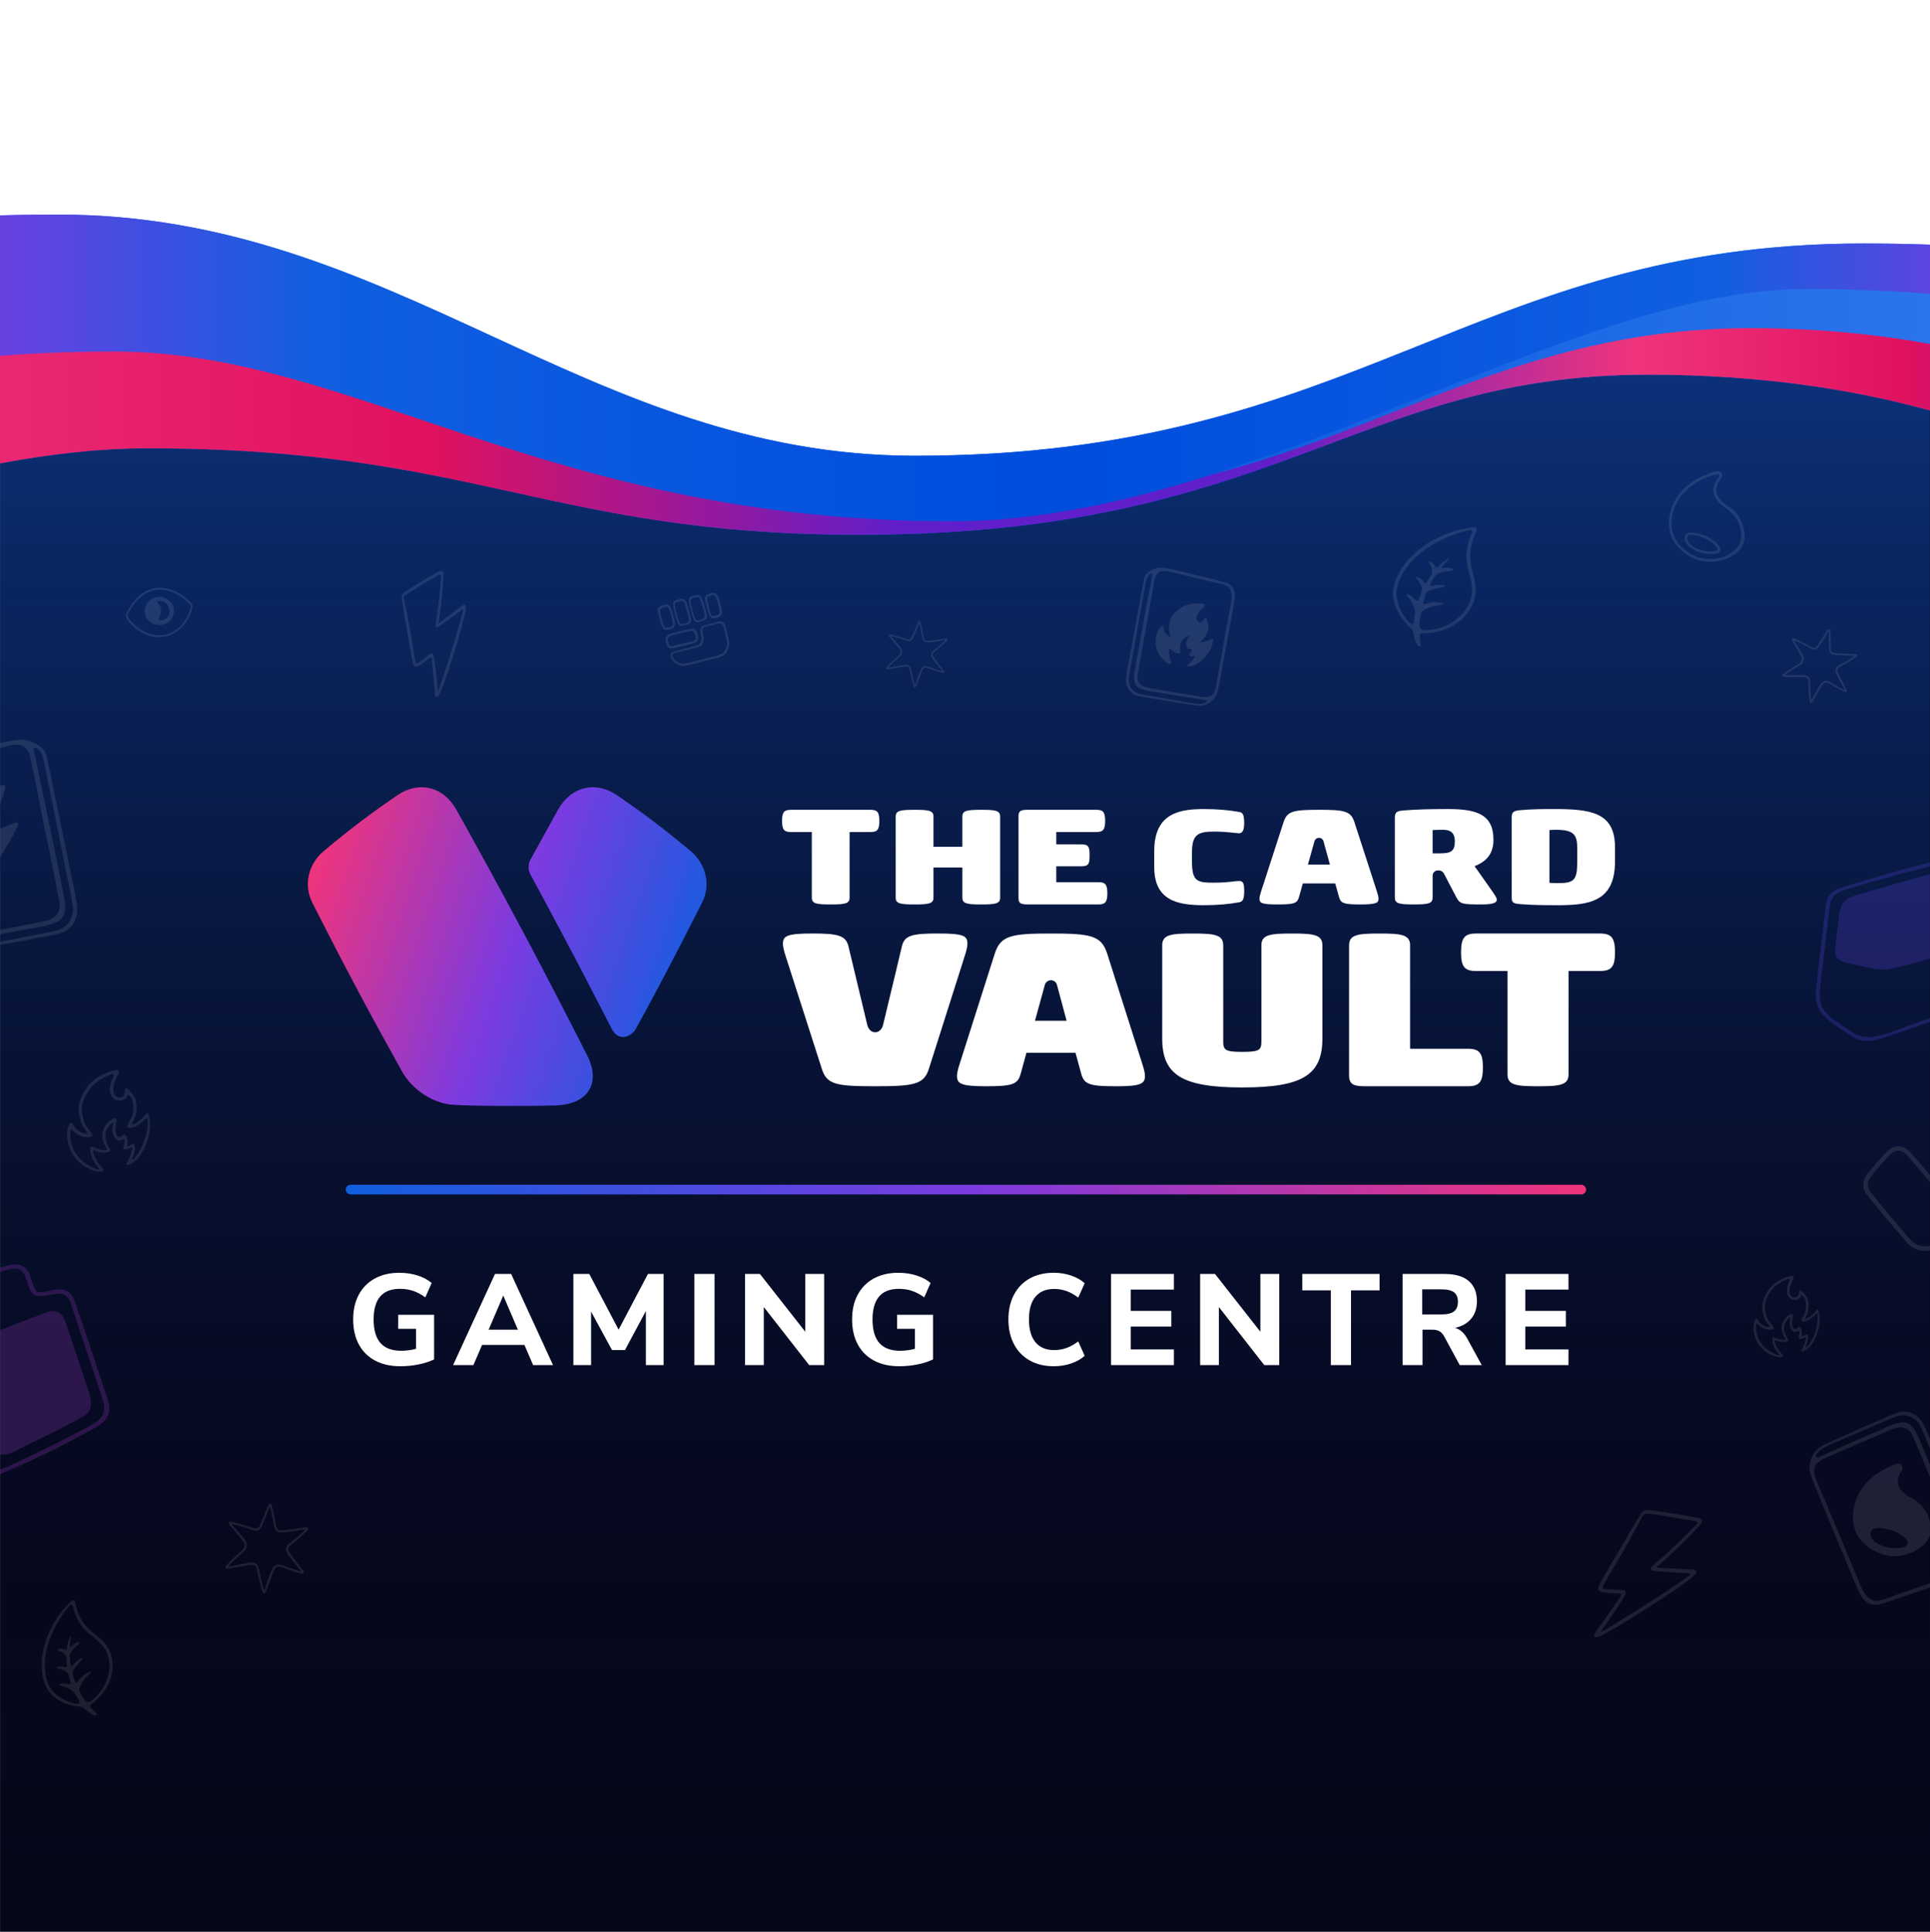 <svg viewBox="0 0 1080 1081.18" xmlns:xlink="http://www.w3.org/1999/xlink" xmlns="http://www.w3.org/2000/svg" data-name="Layer 2" id="Layer_2">
  <defs>
    <style>
      .cls-1 {
        fill: url(#linear-gradient-2);
        filter: url(#drop-shadow-1);
      }

      .cls-1, .cls-2, .cls-3, .cls-4, .cls-5, .cls-6, .cls-7, .cls-8, .cls-9 {
        fill-rule: evenodd;
      }

      .cls-10 {
        clip-path: url(#clippath-4);
      }

      .cls-2 {
        fill: url(#linear-gradient);
        opacity: .5;
      }

      .cls-11 {
        filter: url(#drop-shadow-2);
      }

      .cls-12, .cls-9 {
        fill: #fff;
      }

      .cls-13 {
        opacity: .25;
      }

      .cls-3 {
        fill: url(#linear-gradient-3);
      }

      .cls-14 {
        clip-path: url(#clippath-1);
      }

      .cls-15 {
        fill: url(#linear-gradient-5);
      }

      .cls-16 {
        clip-path: url(#clippath-3);
      }

      .cls-4 {
        fill: #5e45e1;
      }

      .cls-5 {
        fill: #060619;
      }

      .cls-6 {
        fill: #9c39c4;
      }

      .cls-17 {
        clip-rule: evenodd;
        fill: none;
      }

      .cls-7 {
        fill: url(#linear-gradient-6);
      }

      .cls-8 {
        fill: url(#linear-gradient-4);
      }

      .cls-18 {
        clip-path: url(#clippath-2);
      }

      .cls-9 {
        opacity: .1;
      }

      .cls-19 {
        clip-path: url(#clippath);
      }
    </style>
    <linearGradient gradientUnits="userSpaceOnUse" gradientTransform="translate(-640173.34 879285.77) scale(5335.78 -1592.46)" y2="552.04" x2="120.08" y1="551.48" x1="120.08" id="linear-gradient">
      <stop stop-opacity="0" stop-color="#060619" offset=".01"></stop>
      <stop stop-color="#115fe0" offset="1"></stop>
    </linearGradient>
    <clipPath id="clippath">
      <path d="M0,0h1080v1081.18H0V0Z" class="cls-17"></path>
    </clipPath>
    <linearGradient gradientUnits="userSpaceOnUse" y2="209.7" x2="1205.53" y1="209.7" x1="-99.93" id="linear-gradient-2">
      <stop stop-color="#115fe0" offset=".62"></stop>
      <stop stop-color="#347bf0" offset="1"></stop>
    </linearGradient>
    <filter filterUnits="userSpaceOnUse" height="413" width="1538" y="3.18" x="-216.01" id="drop-shadow-1">
      <feOffset dy="0" dx="0"></feOffset>
      <feGaussianBlur stdDeviation="38.67" result="blur"></feGaussianBlur>
      <feFlood flood-opacity=".7" flood-color="#060619"></feFlood>
      <feComposite operator="in" in2="blur"></feComposite>
      <feComposite in="SourceGraphic"></feComposite>
    </filter>
    <clipPath id="clippath-1">
      <path d="M1080,136.93v92.83c-41.65-11.53-94.03-20.06-157.86-20.06-163.53,0-207.93,89.6-441.27,89.6-173.02,0-215.05-48.38-398.54-48.38-27.8,0-56.29,3.56-82.33,8.46V120.54c10.63-.28,21.65-.44,32.85-.44,188.58,0,294.99,134.99,479.23,134.99,248.56,0,311.26-118.8,530.74-118.8,13,0,25.4.23,37.18.64Z" class="cls-17"></path>
    </clipPath>
    <linearGradient gradientUnits="userSpaceOnUse" gradientTransform="translate(-476760 136953.38) scale(3974 -248.1)" y2="551.02" x2="120.28" y1="551.02" x1="119.94" id="linear-gradient-3">
      <stop stop-color="#f0347b" offset="0"></stop>
      <stop stop-color="#e0115f" offset=".27"></stop>
      <stop stop-color="#601fca" offset=".46"></stop>
      <stop stop-color="#601fca" offset=".61"></stop>
      <stop stop-color="#f0347b" offset=".76"></stop>
      <stop stop-color="#e0115f" offset=".87"></stop>
      <stop stop-color="#601fca" offset="1"></stop>
    </linearGradient>
    <linearGradient gradientUnits="userSpaceOnUse" gradientTransform="translate(-483252.01 163458.14) scale(4028.1 -296.1)" y2="551.35" x2="120.28" y1="551.35" x1="119.94" id="linear-gradient-4">
      <stop stop-color="#601fca" offset="0"></stop>
      <stop stop-color="#7a3be1" offset=".07"></stop>
      <stop stop-color="#464de1" offset=".14"></stop>
      <stop stop-color="#115fe0" offset=".22"></stop>
      <stop stop-color="#004dde" offset=".52"></stop>
      <stop stop-color="#115fe0" offset=".79"></stop>
      <stop stop-color="#7a3be1" offset=".91"></stop>
      <stop stop-color="#6d2dd6" offset=".96"></stop>
      <stop stop-color="#601fca" offset="1"></stop>
    </linearGradient>
    <filter filterUnits="userSpaceOnUse" height="1849" width="1847" y="-384.09" x="-383.27" id="drop-shadow-2">
      <feOffset dy="0" dx="0"></feOffset>
      <feGaussianBlur stdDeviation="127.76" result="blur-2"></feGaussianBlur>
      <feFlood flood-opacity="1" flood-color="#060619"></feFlood>
      <feComposite operator="in" in2="blur-2"></feComposite>
      <feComposite in="SourceGraphic"></feComposite>
    </filter>
    <clipPath id="clippath-2">
      <path d="M0,0h1080v1081.18H0V0Z" class="cls-17"></path>
    </clipPath>
    <linearGradient gradientUnits="userSpaceOnUse" y2="665.78" x2="887.57" y1="665.78" x1="193.48" id="linear-gradient-5">
      <stop stop-color="#115fe0" offset="0"></stop>
      <stop stop-color="#7a3be1" offset=".5"></stop>
      <stop stop-color="#f0347b" offset="1"></stop>
    </linearGradient>
    <linearGradient gradientUnits="userSpaceOnUse" gradientTransform="translate(-28793.33 427345.51) scale(708.01 -566.07)" y2="753.96" x2="41.23" y1="754.05" x1="40.9" id="linear-gradient-6">
      <stop stop-color="#f0347b" offset=".02"></stop>
      <stop stop-color="#7a3be1" offset=".53"></stop>
      <stop stop-color="#115fe0" offset=".98"></stop>
    </linearGradient>
    <clipPath id="clippath-3">
      <path d="M.03,0h1079.97v1081.18H.03V0Z" class="cls-17"></path>
    </clipPath>
    <clipPath id="clippath-4">
      <path d="M.03,0h1079.97v1081.18H.03V0Z" class="cls-17"></path>
    </clipPath>
  </defs>
  <g id="Background">
    <path d="M.03,186.83l540.59,97.5,291.85-85.68,247.53-16.55v899.08H.03V186.83Z" class="cls-5"></path>
    <path d="M0,215.21s104.4-5.51,190.86-5.51c103.5,0,202.26,69.34,349.42,69.34,157.78,0,158.05-41.01,276.55-72.5,71.28-18.94,263.09-18.92,263.09-18.92v893.56H0V215.21Z" class="cls-2"></path>
  </g>
  <g id="Curves">
    <g class="cls-19">
      <path d="M1205.53,150.2v139.37c-12.86-10.85-101.8-79.87-283.39-79.87-163.53,0-207.93,89.6-441.27,89.6-173.02,0-215.04-48.38-398.53-48.38-80.04,0-165.81,29.52-182.27,35.46V126.46c13.11-1.25,70.2-6.35,132.78-6.35,188.57,0,294.99,134.99,479.23,134.99,248.56,0,311.26-118.81,530.74-118.81,75.36,0,130.59,7.73,162.7,13.91Z" class="cls-1"></path>
    </g>
    <g class="cls-14">
      <path d="M1241.31,252.87s-97.1-69.23-261.3-69.23-239.44,96.17-414.12,96.17S214.57,172.23,92.08,172.23s-197.62,13.2-197.62,13.2v135h1340.45l6.41-67.56Z" class="cls-3"></path>
      <path d="M1232.15,197.26s-71.35-35.52-222.13-35.52c-133.01,0-310.82,130.02-477.06,130.02-227.58,0-334.34-95.03-469.4-95.03-110.32,0-178.27,21.5-178.27,21.5v-103.34h1322.83l24.04,82.37Z" class="cls-8"></path>
    </g>
  </g>
  <g data-name="TCV - GAMING CENTRE LOGO" id="TCV_-_GAMING_CENTRE_LOGO">
    <g class="cls-11">
      <g class="cls-18">
        <path d="M242.92,735.86v24.96c-2.46,1.21-5.35,2.15-8.68,2.82s-6.75,1.01-10.27,1.01c-5.4,0-10.08-1.05-14.04-3.15-3.96-2.1-6.99-5.11-9.12-9.04-2.12-3.93-3.18-8.6-3.18-14s1.05-9.92,3.15-13.85c2.1-3.93,5.1-6.96,9.01-9.08,3.91-2.12,8.46-3.18,13.67-3.18,3.66,0,7.08.51,10.24,1.52,3.16,1.01,5.77,2.41,7.85,4.2l-3.54,8.03c-2.36-1.69-4.67-2.91-6.91-3.65s-4.67-1.12-7.27-1.12c-9.84,0-14.76,5.72-14.76,17.15,0,5.88,1.28,10.27,3.83,13.17,2.56,2.89,6.41,4.34,11.58,4.34,2.8,0,5.57-.36,8.32-1.09v-11.21h-9.98v-7.81h20.11ZM293.49,752.72h-23.73l-4.85,11.29h-11.36l23.44-51h9.04l23.44,51h-11.14l-4.85-11.29ZM289.8,744.18l-8.18-19.1-8.18,19.1h16.35ZM371.34,713v51h-9.91v-30.24l-11.72,21.85h-7.23l-11.72-21.56v29.95h-9.91v-51h8.9l16.42,31.18,16.42-31.18h8.75ZM388.56,713h11.29v51h-11.29v-51ZM461.19,713v51h-8.39l-25.39-32.48v32.48h-10.49v-51h8.32l25.39,32.34v-32.34h10.56ZM522.11,735.86v24.96c-2.46,1.21-5.35,2.15-8.68,2.82-3.33.67-6.75,1.01-10.27,1.01-5.4,0-10.08-1.05-14.04-3.15-3.96-2.1-6.99-5.11-9.12-9.04-2.12-3.93-3.18-8.6-3.18-14s1.05-9.92,3.15-13.85c2.1-3.93,5.1-6.96,9.01-9.08,3.91-2.12,8.46-3.18,13.67-3.18,3.67,0,7.08.51,10.24,1.52,3.16,1.01,5.77,2.41,7.85,4.2l-3.55,8.03c-2.36-1.69-4.67-2.91-6.91-3.65s-4.67-1.12-7.27-1.12c-9.84,0-14.76,5.72-14.76,17.15,0,5.88,1.28,10.27,3.83,13.17,2.56,2.89,6.41,4.34,11.58,4.34,2.8,0,5.57-.36,8.32-1.09v-11.21h-9.98v-7.81h20.11ZM576.19,761.4c-3.83-2.17-6.78-5.23-8.83-9.19-2.05-3.95-3.07-8.54-3.07-13.75s1.02-9.79,3.07-13.75c2.05-3.95,4.99-7,8.83-9.15,3.83-2.15,8.33-3.22,13.49-3.22,3.38,0,6.61.52,9.69,1.56,3.09,1.04,5.62,2.47,7.6,4.31l-3.62,8.03c-2.22-1.69-4.43-2.92-6.62-3.69-2.2-.77-4.47-1.16-6.84-1.16-4.53,0-8.02,1.45-10.45,4.34-2.44,2.89-3.65,7.14-3.65,12.73s1.22,9.85,3.65,12.77c2.44,2.92,5.92,4.38,10.45,4.38,2.36,0,4.64-.39,6.84-1.16,2.19-.77,4.4-2,6.62-3.69l3.62,8.03c-1.98,1.83-4.51,3.27-7.6,4.31-3.09,1.04-6.32,1.55-9.69,1.55-5.16,0-9.66-1.09-13.49-3.26ZM621.73,713h35.16v8.75h-24.16v11.94h22.72v8.75h-22.72v12.81h24.16v8.75h-35.16v-51ZM715.85,713v51h-8.39l-25.39-32.48v32.48h-10.49v-51h8.32l25.39,32.34v-32.34h10.56ZM744.72,722.19h-15.99v-9.19h43.26v9.19h-15.99v41.82h-11.29v-41.82ZM829.15,764.01h-12.3l-8.83-16.28c-.72-1.25-1.59-2.16-2.6-2.71-1.01-.55-2.29-.83-3.83-.83h-5.57v19.82h-11.14v-51h23.44c5.98,0,10.5,1.31,13.56,3.94,3.06,2.63,4.59,6.43,4.59,11.39,0,3.86-1.07,7.09-3.22,9.69-2.15,2.61-5.17,4.32-9.08,5.14,2.65.68,4.89,2.58,6.73,5.72l8.25,15.12ZM813.66,733.95c1.45-1.13,2.17-2.91,2.17-5.32s-.72-4.24-2.17-5.35c-1.45-1.11-3.79-1.66-7.02-1.66h-10.78v14.04h10.78c3.23,0,5.57-.57,7.02-1.7ZM842.53,713h35.16v8.75h-24.16v11.94h22.72v8.75h-22.72v12.81h24.16v8.75h-35.16v-51Z" class="cls-12" data-name="GAMING CENTRE" id="GAMING_CENTRE"></path>
        <rect ry="2.7" rx="2.7" height="5.41" width="694.09" y="663.08" x="193.48" class="cls-15" id="Divider"></rect>
        <path d="M695.19,608.62c-33.51,0-44.83-6.9-44.83-27.35v-52.19c0-6.01,4.94-6.61,17.07-6.61s17.07.6,17.07,6.61v53.53c0,5.03.92,6.1,10.68,6.1s10.68-1.08,10.68-6.1v-53.53c0-6.01,4.94-6.61,17.07-6.61s17.07.6,17.07,6.61v52.19c0,20.45-11.31,27.35-44.82,27.35ZM860.65,607.95c-12.13,0-17.07-.6-17.07-6.61v-57.89h-17.66c-6.39,0-8.34-2.45-8.34-10.49s1.95-10.49,8.34-10.49h69.47c6.39,0,8.34,2.45,8.34,10.49s-1.95,10.49-8.34,10.49h-17.66v57.89c0,6.01-4.94,6.61-17.07,6.61ZM821.48,607.95h-57.25c-5.63,0-9.31-.41-9.31-5.94v-72.93c0-6.01,4.94-6.61,17.07-6.61s17.07.6,17.07,6.61v57.89h32.41c6.39,0,8.34,2.45,8.34,10.49s-1.95,10.49-8.34,10.49ZM624.39,607.95c-14.85,0-17.75-1.07-19.38-7.12l-3.18-11.61h-27.45l-3.18,11.61c-1.63,6.06-4.53,7.12-19.38,7.12-14.05,0-16.3-1.38-16.3-5.81,0-1.53.49-3.69,1.58-7.01l19.6-61.55c3.27-10.02,9.25-11.11,31.41-11.11s28.13,1.09,31.41,11.11l19.6,61.56c1.09,3.31,1.58,5.48,1.58,7.01,0,4.43-2.25,5.81-16.3,5.81ZM489.73,607.95c-21.75,0-27.11-.9-29.86-9.78l-20.18-62.89c-1.05-3.18-1.58-5.54-1.58-7.01,0-4.43,2.25-5.81,16.3-5.81s18.89.94,20.36,7.14c.06.26,6.41,26.62,10.53,43.95.6,2.55,2.34,4.2,4.43,4.2h.01c2.07,0,3.81-1.62,4.42-4.14,4.2-17.31,10.48-43.75,10.54-44.01,1.46-6.2,5.89-7.14,20.36-7.14s16.3,1.38,16.3,5.81c0,1.47-.53,3.83-1.58,7.01l-19.98,62.89c-2.72,8.82-8.49,9.78-30.05,9.78ZM579.17,571.31h17.69c-.73-2.73-3.33-12.44-5.37-20.01h0c-.53-1.98-2.15-2.68-3.38-2.69h-.01c-1.25,0-2.9.72-3.46,2.74-2.09,7.56-4.73,17.22-5.48,19.95ZM871.41,506.62c-8.2,0-13.8-.08-20.63-.59-4.23-.34-4.85-1.01-4.85-3.78v-44.65c0-3.28,1.12-3.87,5.22-4.2,6.34-.59,13.42-.59,18.4-.59,20.38,0,34.18,1.68,34.18,21.36v8.07c0,22.7-14.92,24.39-32.32,24.39ZM882.6,474.67c0-7.57-1.99-10.26-12.06-10.26-.87,0-2.73.08-3.48.17v29.52c1.37.08,1.99.17,4.35.17,9.32,0,11.19-1.35,11.19-12.02v-7.57ZM837.59,503.51c0,1.09-.5,2.69-8.33,2.69-11.06,0-12.31-.25-14.29-3.95,0,0-5-9.56-7.01-13.4-1.3-2.49-6.29-2.47-6.29,1.4v12.16c0,3.36-2.61,3.78-10.57,3.78s-10.57-.42-10.57-3.78v-44.65c0-3.28,1.12-3.87,5.22-4.2,6.34-.5,14.17-.76,24.36-.76,16.28,0,25.6,2.94,25.6,17.24,0,7.9-4.1,12.28-10.57,14.72l10.19,14.46c2.11,3.03,2.24,3.78,2.24,4.29ZM807.26,464.41c-1.86,0-4.35.08-5.59.17v13.03h4.1c6.21,0,8.33-1.26,8.33-6.64s-2.86-6.56-6.84-6.56ZM761.35,506.2c-9.32,0-11.06-.59-12.06-4.2l-2.11-7.57h-18.15l-2.11,7.57c-.99,3.62-2.73,4.2-12.06,4.2s-10.07-.92-10.07-3.28c0-1.01.37-2.44.99-4.29l12.55-38.68c1.99-5.97,5.47-6.73,19.76-6.73s17.77.76,19.76,6.73l12.55,38.68c.62,1.85.99,3.28.99,4.29,0,2.35-.99,3.28-10.07,3.28ZM740.63,470.88c-.72-2.62-4.35-2.62-5.1.03-1.57,5.59-3.64,13-3.64,13h12.31s-2.03-7.45-3.57-13.04ZM679.45,494.01c7.83,0,11.19-.93,14.05-.93,2.11,0,2.73,1.35,2.73,5.55,0,5.13-.99,6.05-2.98,6.39-5.1.93-11.56,1.6-19.64,1.6-14.54,0-27.72-2.52-27.72-21.36v-8.91c0-21.86,15.04-23.54,28.22-23.54,7.21,0,14.05.67,19.14,1.6,1.99.34,2.98,1.01,2.98,6.39,0,3.95-1.12,5.55-2.73,5.55-2.24,0-6.71-.93-14.05-.93-8.7,0-12.43,1.35-12.43,11.52v5.3c0,11.27,3.11,11.77,12.43,11.77ZM614.69,493.75c3.73,0,4.97,1.18,4.97,6.22s-1.24,6.22-4.97,6.22h-39.15c-3.98,0-5.59-.42-5.59-3.36v-46.25c0-2.94,1.62-3.36,5.59-3.36h37.91c3.73,0,4.97,1.18,4.97,6.22s-1.24,6.22-4.97,6.22h-22.37v6.9h13.67c4.35,0,4.97,1.09,4.97,6.14s-.62,6.14-4.97,6.14h-13.67v8.91h23.62ZM549.09,506.2c-7.96,0-10.57-.42-10.57-3.78v-16.9h-16.16v16.9c0,3.36-2.61,3.78-10.57,3.78s-10.57-.42-10.57-3.78v-45.41c0-3.36,2.61-3.78,10.57-3.78s10.57.42,10.57,3.78v16.9h16.16v-16.9c0-3.36,2.61-3.78,10.57-3.78s10.57.42,10.57,3.78v45.41c0,3.36-2.61,3.78-10.57,3.78ZM487.1,465.67h-11.68v36.75c0,3.36-2.61,3.78-10.57,3.78s-10.57-.42-10.57-3.78v-36.75h-11.68c-3.73,0-4.97-1.18-4.97-6.22s1.24-6.22,4.97-6.22h44.5c3.73,0,4.97,1.18,4.97,6.22s-1.24,6.22-4.97,6.22Z" class="cls-12" data-name="THE CARD VAULT" id="THE_CARD_VAULT"></path>
        <path d="M392.86,505.21c-6.29,12.43-15.47,30.38-24.94,48.2-4.03,7.58-8.11,15.13-12,22.24-2.47,4.52-9.66,7.88-13.68.04-5.12-10.01-12.62-24.58-20.22-39.05-10.26-19.54-20.71-38.91-25.19-47.21-1.45-2.68-1.34-5.92.14-8.59,3.94-7.14,11.66-21.15,15.25-27.6,7.42-13.31,21.25-16.19,32.96-8.22,5.82,3.96,12.29,8.52,18.65,13.28,8.19,6.14,16.18,12.61,22.64,18.02,8.66,7.25,11.42,18.98,6.4,28.9ZM311.55,618.66c-8.63.33-18.27.29-27.72.29-10.77,0-21.3-.12-29.82-.58-11.44-.62-23.17-8.2-29.07-18.76-6.76-12.11-16.13-29.09-25.23-46.2-9.47-17.81-18.66-35.77-24.94-48.2-5.02-9.92-2.27-21.65,6.4-28.9,6.46-5.41,14.45-11.88,22.64-18.02,6.36-4.76,12.83-9.32,18.65-13.28,11.71-7.97,25.53-5.09,32.96,8.22,9.88,17.72,24.42,44.07,38.5,70.56,13,24.47,25.61,49.06,34.63,66.84,8.07,15.93.1,27.36-16.99,28.01Z" class="cls-7" id="TCV_ICON_GRADIENT"></path>
      </g>
    </g>
  </g>
  <g id="PATTERN">
    <g class="cls-16">
      <path d="M190.38,48.73c2.22-.52,4.66-1.01,6.9-.49,1.72.46,3.7,1.45,4.84,2.87.49.68.72,1.5.91,2.32.25,1.06.46,2.09.67,3.18,2.31,12.23,4.72,24.43,7.07,36.66.21,1.14.37,2.26.52,3.41.11.86.18,1.63.13,2.45-.11,1.88-1.13,3.74-2.54,4.96-1.53,1.27-3.56,1.55-5.49,1.93-.96.18-1.93.35-2.89.52-4.76.86-9.53,1.69-14.31,2.43-2.15.38-4.34.76-6.52,1.03-1.44.14-2.81.11-4.13-.42-1.51-.66-3.02-1.75-3.94-3.08-.91-1.39-1.24-3.09-1.67-4.7,0-.01,0-.02,0-.03-2.58-12.88-5-25.81-7.45-38.71-.3-1.63-.36-3.27.2-4.84.81-2.48,3.43-3.34,5.74-3.88,2.15-.54,4.26-1.12,6.4-1.68,5.18-1.33,10.35-2.68,15.56-3.9h.01ZM192.01,49.7c-5.92,1.36-11.79,2.92-17.68,4.39-1.86.5-3.74.93-5.64,1.38-1.25.34-2.58.62-3.54,1.52-2.35,2.35-1.27,5.96-.77,8.87,2.2,11.64,4.49,23.27,6.56,34.94.94,5.76,3.41,5.96,8.59,4.92,6.07-1.09,12.15-2.06,18.21-3.23,2.27-.43,4.81-.56,6.8-1.84,1.36-.93,1.93-2.64,1.73-4.25-1.65-9.55-3.65-19.07-5.38-28.61-.73-4.51-1.64-8.96-2.5-13.44-.57-3.91-2.34-5.51-6.35-4.65h-.01ZM199.88,50.52c-.35-.22-.79.09-.71.5,1.94,9.48,3.74,19.17,5.61,28.72.81,4.36,1.67,8.58,2.43,12.92.56,3.2,1.78,7.51-1.79,9.39-.02,0-.04.02-.06.03-3.54,1.47-7.63,1.63-11.37,2.46-5.98,1.03-11.96,2.04-17.97,2.93-.08.01-.16.03-.24.04-.59.1-.68.91-.13,1.13.63.25,1.33.4,1.93.51,1.62.21,3.19-.14,4.8-.4,5.48-.92,10.89-2.02,16.36-2.93,1.53-.24,2.99-.53,4.54-.83,1.88-.36,3.92-.76,5.21-2.3,1.21-1.4,1.85-3.06,1.7-4.92,0-.01,0-.03,0-.04-.69-4.82-1.8-9.6-2.66-14.41-1.67-9.59-3.58-19.07-5.35-28.63-.24-1.36-.59-2.83-1.67-3.72h0c-.21-.17-.42-.31-.63-.44ZM189.34,65.91c-.26-.81-.5-1.71-.61-2.57-.14-1.17-.14-2.3-.23-3.46-.16-1.31-1.51-.23-2.12.14-1.01.67-2.02,1.37-2.96,2.15-1.8,1.5-3.37,3.25-4.8,5.12-1.9,2.5-3.4,5.33-4.23,8.35-1.03,3.64-1.32,7.93.94,11.18,1.69,2.48,4.64,4.39,7.51,5.24,1.05.3,1.3.92,1.9,1.72.58.69,1.13,1.57,2,1.94.23.1.58.15.73-.03h0c.15-.28-.14-.58-.28-.82-.26-.38-.51-.78-.79-1.26-.19-.35-.56-.83-.29-1.22.24-.29.64-.37,1.01-.54.36-.15.7-.32,1.04-.51,4.29-2.4,7.59-6.7,7.77-11.74.25-6.56-4.82-8.24-6.6-13.69ZM186.75,73c-1.42.92-3.44,1.68-3.61,3.62-.05.54-.35,2.18-.06,2.57h0c.29.16.66-.34.96-.5.57-.41,1.2-.77,1.86-1.03.28-.13,1.38-.44.96.15-.67.58-1.48,1.06-2.15,1.62-.55.45-1.18.88-1.56,1.49-.32.56-.22,1.23-.15,1.84.11.57.07,1.27.36,1.76.32.29.66-.28.98-.5.17-.15.35-.29.54-.42.91-.62,1.96-1.11,3.04-1.39,1.18-.25.73.31.03.67-.58.35-1.16.68-1.68,1.1-.53.42-1.01.92-1.47,1.42-.56.58-1.04,1.34-.84,2.18.17.8,1,3.83,1,3.83.05.28-.18.53-.46.5h0c-.24-.02-.45-.16-.56-.37,0,0-1.4-3.38-1.73-4.02-.73-1.16-1.78-2.19-3.03-2.77-.3-.15-.79-.29-.98-.53-.15-.3.56-.34.78-.32.6.03,1.08.19,1.62.38.34.11.64.33.95.28.43-.18.13-1.22.15-1.62-.03-.39-.02-.81-.07-1.2-.1-1.25-1.28-2.07-2.31-2.55-.26-.13-.77-.28-.89-.48-.04-.33.83-.28,1.1-.25.37.04.72.12,1.06.28.32.14.57.38.89.41.42-.05.32-.76.4-1.08.04-.33.08-.66.14-.99.47-1.65-.35-2.65-1.75-3.4-.68-.41.22-.63.64-.53.62.04,1.05.52,1.58.74.48.1.63-1.04.84-1.41.23-.6.51-1.11.9-1.69,1.4-1.95.13.97-.06,1.54-.65,1.98.37.62,1.3.31.39-.16.81-.3,1.24-.31.68,0,.49.42.05.68ZM691,126.17c4.94,2.19,9.8,4.51,14.69,6.81,2.02.96,4,1.93,6.03,2.87,2.19.97,4.63,2.32,4.96,4.94.27,1.66-.11,3.27-.71,4.84-4.87,12.34-9.7,24.7-14.7,36.98,0,.01,0,.02-.01.03-.73,1.52-1.38,3.14-2.54,4.34-1.17,1.14-2.86,1.94-4.49,2.31-1.41.28-2.78.05-4.18-.36-2.11-.67-4.21-1.47-6.27-2.25-4.6-1.64-9.17-3.36-13.73-5.11-.92-.35-1.85-.7-2.76-1.06-1.85-.74-3.81-1.39-5.08-2.95-1.17-1.47-1.82-3.51-1.58-5.39.1-.82.32-1.57.59-2.4.36-1.11.74-2.19,1.16-3.28,4.63-11.68,9.33-23.33,13.93-35.02.41-1.04.82-2.03,1.26-3.03.35-.78.72-1.55,1.34-2.13,1.4-1.19,3.56-1.8,5.34-1.93,2.32-.1,4.65.85,6.75,1.79h.01ZM689.18,126.81c-3.82-1.61-5.87-.35-7.18,3.41-1.7,4.28-3.44,8.52-5.02,12.85-3.52,9.13-7.3,18.2-10.73,27.35-.51,1.56-.26,3.37.91,4.54,1.73,1.64,4.22,2.25,6.4,3.11,5.78,2.31,11.63,4.42,17.45,6.64,4.94,2,7.42,2.27,9.45-3.26,4.25-11.18,8.72-22.28,13.1-33.41,1.04-2.8,2.8-6.17.91-8.94-.78-1.08-2.06-1.6-3.23-2.17-1.79-.8-3.58-1.59-5.33-2.43-5.56-2.57-11.09-5.22-16.7-7.69h-.01ZM680.53,126.46h0c-1.24.68-1.86,2.07-2.36,3.38-3.56,9.14-7.25,18.18-10.71,27.38-1.76,4.6-3.76,9.13-5.36,13.78,0,.01,0,.03-.01.04-.5,1.82-.18,3.58.76,5.2.98,1.77,2.93,2.56,4.73,3.27,1.48.58,2.87,1.15,4.35,1.68,5.25,1.94,10.41,4.05,15.67,6,1.55.57,3.04,1.21,4.69,1.31.62,0,1.33-.02,2.01-.14.59-.11.65-.94.09-1.14-.08-.03-.16-.06-.23-.08-5.79-2.02-11.52-4.15-17.26-6.3-3.55-1.53-7.58-2.46-10.81-4.59-.02-.01-.03-.02-.05-.04-3.19-2.54-1.16-6.58,0-9.65,1.57-4.16,3.22-8.18,4.85-12.35,3.65-9.11,7.27-18.39,10.99-27.42.16-.39-.22-.78-.61-.63-.23.09-.47.19-.7.32ZM684.41,159.62c-.17-.28-.63-.25-.93-.32-.19-.03-.39-.06-.58-.1-.66-.12-1.37-.25-2.03-.42-.42-.12-.89-.22-1.24-.49-.63-.49-.09-1.27.29-1.76.46-.62.96-1.29,1.45-1.89,1.65-2.09,3.3-4.18,4.98-6.26.63-.78,1.21-1.55,1.83-2.33.51-.64,1.02-1.25,1.53-1.9.39-.49.79-.98,1.18-1.45.38-.44.74-.98,1.26-1.27.76-.4,1.64.03,2.42.19.99.26,1.94.55,2.91.85,1.7.52,3.4,1.05,5.09,1.61.54.18,1.08.35,1.64.55.38.13.88.31,1.03.69.21.64-.71,1.12-1.1,1.5-.49.41-.97.8-1.48,1.21-1.72,1.37-3.49,2.67-5.29,3.93-.93.64-1.89,1.28-2.86,1.9-.21.13-.43.26-.64.39-.25.15-.65.41-.16.55,1.71.34,3.45.64,5.15,1,.68.13,1.35.26,2.02.39.44.1.96.13,1.32.4.56.5-.42,1.03-.8,1.3-.51.34-1.04.65-1.59.96-2.1,1.15-4.26,2.2-6.42,3.23-4.36,2.05-8.78,4.03-13.26,5.8-.77.28-1.53.56-2.33.72-.55.12-1.11-.11-.79-.74.19-.35.51-.61.78-.89.62-.6,1.23-1.24,1.82-1.87,1.04-1.08,2.05-2.22,3.07-3.32.38-.41.75-.81,1.14-1.22.2-.25.68-.62.6-.95h0ZM2.16,415.47c4.2-1.05,8.8-2.03,13.05-1.09,3.26.83,7.05,2.65,9.24,5.31.95,1.27,1.39,2.81,1.78,4.36.49,2,.93,3.95,1.34,6.01,4.68,23.09,9.55,46.13,14.28,69.21.42,2.15.76,4.28,1.06,6.44.23,1.63.38,3.08.3,4.63-.17,3.56-2.04,7.11-4.68,9.44-2.86,2.45-6.7,3.02-10.35,3.78-1.8.37-3.64.72-5.45,1.06-8.99,1.74-17.99,3.43-27.03,4.95-4.06.77-8.2,1.55-12.32,2.1-2.72.29-5.32.29-7.83-.7-2.88-1.22-5.75-3.23-7.54-5.73-1.76-2.61-2.43-5.81-3.28-8.85,0-.02-.01-.04-.02-.07-5.2-24.31-10.09-48.72-15.05-73.09-.6-3.09-.77-6.18.27-9.17,1.47-4.72,6.42-6.41,10.77-7.49,4.05-1.07,8.03-2.22,12.06-3.33,9.77-2.65,19.52-5.33,29.35-7.77h.03ZM5.27,417.26c-11.16,2.72-22.24,5.81-33.35,8.74-3.51.99-7.06,1.85-10.64,2.75-2.35.68-4.87,1.23-6.67,2.96-4.4,4.5-2.25,11.31-1.25,16.81,4.46,21.98,9.08,43.94,13.27,65.96,1.93,10.87,6.6,11.19,16.37,9.11,11.46-2.21,22.95-4.19,34.38-6.57,4.29-.87,9.09-1.18,12.82-3.65,2.54-1.79,3.6-5.05,3.16-8.09-3.35-18.03-7.37-36-10.88-54.01-1.5-8.51-3.33-16.92-5.06-25.37-1.18-7.38-4.56-10.37-12.14-8.64h-.03ZM20.18,418.62c-.67-.4-1.5.2-1.33.96,3.91,17.89,7.56,36.2,11.33,54.22,1.64,8.23,3.37,16.2,4.92,24.39,1.14,6.04,3.56,14.18-3.16,17.82-.03.02-.07.04-.11.05-6.67,2.87-14.41,3.28-21.46,4.94-11.3,2.09-22.59,4.15-33.93,5.99-.15.03-.31.05-.46.08-1.11.2-1.26,1.74-.21,2.14,1.21.46,2.52.73,3.66.92,3.07.35,6.02-.34,9.08-.88,10.34-1.88,20.55-4.1,30.88-5.96,2.9-.49,5.65-1.08,8.58-1.67,3.56-.73,7.41-1.54,9.8-4.49,2.26-2.68,3.43-5.84,3.1-9.35,0-.03,0-.06-.01-.08-1.43-9.11-3.64-18.13-5.39-27.2-3.4-18.11-7.25-36.01-10.84-54.05-.48-2.57-1.18-5.35-3.25-7h0c-.39-.31-.81-.58-1.2-.81ZM-15.45,483.3c-.55-.27-1.25.25-1.79.45-.34.15-.67.3-1.01.44-1.16.48-2.41,1-3.62,1.41-.78.25-1.62.55-2.45.5-1.49-.13-1.44-1.9-1.35-3.05.09-1.45.2-3.01.35-4.45.45-4.98.91-9.95,1.42-14.93.19-1.87.32-3.67.49-5.53.15-1.52.33-3.02.45-4.55.11-1.17.23-2.35.37-3.49.15-1.08.16-2.3.67-3.29.77-1.41,2.6-1.64,3.99-2.17,1.82-.59,3.6-1.12,5.44-1.65,3.21-.92,6.42-1.83,9.65-2.68,1.03-.27,2.06-.55,3.13-.81.74-.18,1.7-.42,2.32.03.98.78.03,2.49-.18,3.49-.34,1.15-.71,2.24-1.1,3.41-1.3,3.91-2.75,7.77-4.29,11.59-.8,1.97-1.66,3.96-2.54,5.92-.19.42-.4.85-.61,1.27-.24.49-.59,1.31.31,1.02,3.03-1.21,6.07-2.52,9.11-3.7,1.2-.48,2.38-.97,3.57-1.45.79-.29,1.64-.77,2.49-.72,1.39.22.39,2.06.07,2.87-.46,1.05-.97,2.09-1.51,3.13-2.12,3.95-4.43,7.82-6.78,11.65-4.76,7.69-9.66,15.32-14.89,22.69-.92,1.22-1.83,2.45-2.92,3.52-.75.75-1.87.97-2-.36-.06-.74.17-1.48.32-2.2.36-1.59.66-3.21.95-4.8.52-2.75.94-5.59,1.41-8.36.18-1.03.35-2.05.53-3.08.06-.61.44-1.66-.03-2.11h0ZM1010.16,51.32c.54.46,1.24.85,1.53,1.51.29,1.05-1.33.78-1.94.78-1.9-.07-3.88-.18-5.77-.39-1.12-.1-2.32-.35-3.45-.16-1.53.27-1.67,2-1.8,3.27-.27,2.21-.54,4.43-.75,6.65-.11.84-.07,1.73-.39,2.51-.22.46-.68.56-1.04.2-.39-.42-.62-.96-.92-1.45-.31-.54-.62-1.08-.92-1.62-.88-1.56-1.85-3.42-2.59-5.08-.42-.83-.72-1.96-1.64-2.36-.77-.33-1.7.01-2.45.32-1.19.52-2.26.95-3.43,1.46-1.31.58-2.63,1.18-3.92,1.75-.6.25-1.21.61-1.86.69-.51.05-.85-.23-.74-.74.07-.35.28-.69.46-1.01.74-1.28,1.48-2.57,2.27-3.82.63-1,1.29-1.98,1.97-2.94.37-.56.84-1.07,1.06-1.71.24-.75.12-1.71-.34-2.38-.52-.73-1.36-1.21-2.06-1.77-1.3-.98-2.65-2.01-3.98-2.93-.34-.24-.68-.47-1.02-.71-.52-.43-1.66-1.02-1.53-1.76.24-.59,1.14-.5,1.69-.51.69,0,1.44.02,2.09.01,2.19-.01,4.4.14,6.56.35,3.07.32,2.84-1.3,3.26-3.67.4-2.34.76-4.82,1.1-7.18.08-.62.41-1.63,1.19-1.04.42.35.61.91.88,1.37.84,1.61,1.65,3.23,2.41,4.89.5,1.04.81,2.16,1.49,3.08.81,1.1,2.24.61,3.31.19.99-.38,1.97-.74,2.96-1.12,1.17-.46,2.38-.9,3.5-1.36.97-.37,1.95-.87,2.96-1.08.32-.04.65.13.67.49.03.73-.57,1.32-.91,1.92-.92,1.45-1.86,2.89-2.88,4.28-.53.74-1.09,1.48-1.66,2.19-.71.85-1.23,1.76-.59,2.82.25.43.64.73,1.01,1.05.64.51,1.27,1.02,1.92,1.57,1.38,1.2,2.86,2.3,4.29,3.44h0ZM976.47,40.13c-.07.22.34.47.53.61.69.46,1.39.91,2.08,1.37,1.28.86,2.52,1.78,3.75,2.71,1.29.92,2,1.75,2.09,3.39.09,1.08-.52,1.91-1.1,2.75-.42.61-.83,1.18-1.24,1.8-.88,1.3-1.7,2.62-2.5,3.95-.19.36-1.2,1.68-.3,1.45.33-.09.73-.32,1.06-.49.53-.27,1.04-.53,1.57-.8.96-.48,2-.94,2.99-1.37.77-.33,1.59-.67,2.35-.99.89-.39,1.99-.7,2.93-.32.86.31,1.41,1.19,1.79,1.99.4.81.74,1.58,1.15,2.4.64,1.3,1.31,2.6,1.99,3.85.24.36.89,1.88,1.22,1.85.08,0,.14-.09.18-.23.09-.3.09-.78.11-1.14.04-.88.09-1.73.16-2.62.09-1.22.27-2.55.42-3.78.16-1.43.24-2.96,1.5-3.89,1.33-.95,3.87-.39,5.47-.26,1.73.18,3.49.34,5.21.38.46-.03.4-.25.13-.49-.52-.43-1.12-.79-1.68-1.21-.51-.38-1.02-.77-1.54-1.15-.95-.7-1.82-1.44-2.71-2.17-.48-.4-1-.77-1.43-1.22-.76-.78-1.25-1.97-.88-3.05.23-.65.72-1.18,1.13-1.73,1.11-1.39,2.17-2.86,3.17-4.35.32-.49.67-.98,1-1.48.18-.3.63-.82.46-1.09-.12-.11-.52.03-.72.12-.71.31-1.42.64-2.13.96-1.12.52-2.24.94-3.37,1.36-1.14.42-2.26.91-3.46,1.17-1.05.26-2.01.16-2.74-.69-.34-.36-.57-.79-.8-1.22-.36-.68-.64-1.32-.96-2.05-.63-1.4-1.28-2.78-1.96-4.16-.29-.57-.96-2.22-1.12-.55-.12,1.1-.22,2.2-.34,3.3-.18,1.44-.46,2.9-.69,4.34-.15.95-.37,2-1.21,2.59-1.07.74-2.59.37-3.81.31-1.77-.15-3.55-.27-5.34-.3-.59-.01-1.16-.03-1.74-.03-.22,0-.57.02-.66.16h0ZM1091.77,884.24c-8.38,3.08-16.83,5.94-25.27,8.85-3.49,1.19-6.97,2.31-10.46,3.54-3.72,1.37-8.17,2.58-11.58-.14-2.23-1.66-3.64-4.01-4.73-6.56-8.44-20.25-16.95-40.49-25.19-60.81,0-.02-.01-.04-.02-.06-.88-2.64-1.98-5.31-1.99-8.08.07-2.7,1.17-5.6,2.67-7.91,1.35-1.97,3.24-3.26,5.37-4.39,3.28-1.64,6.69-3.11,10.03-4.56,7.35-3.36,14.76-6.58,22.19-9.76,1.49-.65,3.01-1.3,4.5-1.92,3.05-1.25,6.12-2.73,9.43-2.36,3.08.4,6.2,2.06,8.09,4.58.82,1.09,1.43,2.23,2.07,3.53.85,1.73,1.65,3.45,2.41,5.23,7.96,19.19,15.82,38.42,23.82,57.6.72,1.71,1.37,3.35,2,5.05.48,1.32.92,2.67.86,4.07-.29,3.02-2.15,6.23-4.12,8.45-2.64,2.79-6.49,4.35-10.07,5.67h-.02ZM1093.2,881.37c6.39-2.49,7.37-6.35,4.59-12.32-2.92-7.03-5.74-14.08-8.86-21.03-6.35-14.89-12.31-30-18.79-44.82-1.19-2.44-3.57-4.3-6.31-4.34-3.95.05-7.61,2.19-11.17,3.68-9.52,3.92-18.9,8.16-28.35,12.22-8.17,3.32-11.42,5.86-7.45,14.75,7.84,18.16,15.33,36.47,22.96,54.73,1.99,4.52,3.79,10.54,9.23,11.66,2.17.37,4.28-.47,6.33-1.14,3.05-1.12,6.08-2.24,9.13-3.26,9.55-3.36,19.18-6.58,28.67-10.12h.02ZM1103.87,871.83h0c.69-2.23-.17-4.6-1.09-6.72-6.31-14.95-12.36-29.92-18.84-44.83-3.22-7.49-6.07-15.17-9.53-22.53-.01-.02-.02-.04-.03-.07-1.5-2.73-3.92-4.46-6.89-5.3-3.2-.97-6.42.34-9.37,1.57-2.43,1.01-4.73,1.94-7.09,3.02-8.46,3.76-17.02,7.19-25.5,10.94-2.5,1.12-5,2.07-7.07,3.85-.74.7-1.56,1.55-2.22,2.49-.57.81.3,1.87,1.21,1.46.12-.06.25-.11.38-.17,9.2-4.27,18.45-8.36,27.74-12.42,5.98-2.27,11.83-5.81,18.12-7.01.03,0,.07-.01.1-.02,6.7-.67,8.97,6.47,11.12,11.44,2.93,6.75,5.61,13.42,8.48,20.24,6.17,15.02,12.57,30.19,18.56,45.19.26.64,1.15.67,1.45.04.17-.36.34-.77.47-1.19ZM1038.84,838.96c2.97-7.78,9.51-13.74,16.91-17.3,1.59-.71,3.08-1.58,4.75-2.1,1.55-.58,3.3-.65,4.01,1.16.51,1.37-.56,2.53-1.16,3.66-.61,1.06-1.02,2.23-1.23,3.38-.56,2.83.32,4.58,2.14,6.69,1.01,1.18,2.19,2.14,3.52,2.91,1.83,1,3.68,1.99,5.29,3.31.97.84,2,1.63,2.81,2.63.82,1.04,1.57,2.27,2.22,3.42.42.74.79,1.51,1.07,2.31.7,2.21,1.47,4.47,1.38,6.81,0,3.08-1.34,6-3.5,8.14-2.31,2.43-5.18,4.2-8.33,5.37-2,.77-4.12,1.2-6.22,1.44-1.21.1-2.42.22-3.62.14-1.12-.07-2.28-.26-3.38-.5-5.52-1.19-11.66-4.8-14.97-9.44-4.61-6.36-4.56-14.95-1.69-22.03h0ZM1048.25,855.8c2.66-1.3,7.53-.2,10.3.63,3.06,1.09,6.07,2.71,8.23,5.17,1.84,2.46-.04,4.19-2.59,4.56-5.08.93-11.74-.26-15.63-3.8-1.86-1.58-2.87-5.13-.32-6.56h.01ZM798.09,78.58c1.45.28,3.43.57,3.79,2.23.29,2.4-.26,4.84-.74,7.19-.3,1.15-.6,2.29-.91,3.44-.19.88-.5,1.89-1.49,2.15-1.33.26-2.68-.17-4.01-.37-2.95-.6-2.25-2.89-1.79-5.19.2-1.02.3-2.05.5-3.07.18-.87.47-1.66.67-2.51.64-2.63.75-4.39,3.97-3.87h0ZM806.95,80.59c1.45.25,3.39.54,3.75,2.21.32,2.55-.3,5.1-.81,7.6-.2.96-.47,1.9-.69,2.86-.37,2.17-1.37,2.68-3.46,2.31-5.13-.57-4.56-1.95-3.79-6.43.28-1.79.62-3.61,1.18-5.34.52-2.56,1.04-3.59,3.81-3.2h0ZM784.39,90.52c-.72-1.37-.56-2.98-.29-4.47.16-1.31.37-2.59.71-3.89.34-1.25.35-2.72,1.2-3.7.71-.74,1.8-.83,2.76-.73.65.03,1.32.12,1.95.32.71.22,1.39.46,1.77,1.11.63,1.14.15,2.54.08,3.79-.11.99-.34,2.01-.54,2.99-.16.84-.29,1.68-.56,2.49-.32,1.2-.52,2.6-1.72,3.19-.78.42-1.6.21-2.46.03-.97-.29-2.31-.24-2.9-1.14h0ZM815.9,83.56c1.04.2,2.3.37,2.95,1.25,1.14,1.71.08,5.47-.28,7.42-.43,1.85-.84,4.95-3.05,5.35-1.18.11-2.46-.34-3.64-.56-1.91-.41-1.49-3.24-1.23-4.72.45-2.3.76-5,1.52-7.17.63-1.66,2.2-1.81,3.72-1.56h0ZM798.12,79.75c-2.05-.28-2.4.14-2.87,2.07-.21.81-.47,1.56-.66,2.39-.2,1.01-.44,2.02-.61,3.03-.12,1.17-.81,3.08-.34,4.08.39.71,1.29.87,2.02,1.09,1.03.22,2.56.55,3.16-.53.41-.8.51-1.69.79-2.55.28-.92.35-1.89.52-2.83.24-1.32.44-2.7.62-4.02.27-2.12-.81-2.41-2.64-2.73h0ZM806.98,81.75c-2.28-.34-2.46.29-2.96,2.33-.72,2.27-1.04,4.64-1.46,6.98-.21,1.2-.48,2.59.98,3.04,1.11.36,2.65.85,3.74.28.64-.43.77-1.31.96-2.02.4-1.37.64-2.79.87-4.19.15-1.54.54-3.07.51-4.6,0-1.36-1.55-1.66-2.63-1.82h0ZM788.48,78.92c-.54-.02-1.15.12-1.52.51-.61.76-.67,1.94-.92,2.88-.32,1.16-.58,2.35-.79,3.53-.2.87-.41,1.8-.34,2.69.07,1.24.68,1.68,1.87,1.81.86.07,1.88.58,2.63.02.66-.52.89-1.45,1.1-2.23.23-.97.52-1.96.68-2.95.14-.95.33-1.9.39-2.86.05-.68.12-1.53-.09-2.17-.13-.46-.53-.7-.96-.83-.62-.19-1.36-.37-2.03-.4h0ZM814.9,84.68c-2.09-.14-1.76,2.1-2.21,3.59-.27,1.02-.59,2.01-.78,3.06-.24,1.38-1.26,3.51.17,4.37.53.27,1.15.32,1.73.46,1.01.27,2,.29,2.53-.73.62-1.44.96-3,1.27-4.54.19-1.27.87-4.33.15-5.35-.5-.58-2.06-.78-2.84-.87h0ZM786.82,94.06c2.78.51,5.53,1.19,8.3,1.77,1.25.29,2.8.54,3.8,1.26,1.32,1.04.96,2.86.75,4.34-.34,2.35-1.82,3.66-4.24,3.11-2.69-.54-5.36-1.16-8.05-1.73-.93-.18-1.86-.44-2.78-.67-.54-.13-1.11-.26-1.59-.51-1.1-.53-1.62-1.63-1.46-2.83.1-.87.27-1.75.56-2.58.77-2.1,2.67-2.56,4.69-2.15h0ZM806.76,98.4c1.79.3,3.51.74,5.29,1.11,2.26.39,4.35,1.2,3.74,3.94-.27,1.91-.78,3.86-1.18,5.75-.54,3.03-1.2,5.21-3.7,7.22-2.12,1.9-4.38,1.9-7.04,1.33-1.6-.39-3.27-.6-4.87-1-4.6-1.13-9.36-1.79-13.87-3.19-1.11-.51-2.02-1.37-2.8-2.29-1.39-1.64-2.29-3.88-1.55-6.01.47-1.88,2.55-1.64,4.04-1.31,2.14.49,4.3.93,6.46,1.38,2.19.34,4.55,1.25,6.73,1.1,4.43-1.19,2.41-7.41,6.08-8.37.85-.17,1.82.23,2.67.33h0ZM804.77,99.12c-2.88.1-1.12,4.97-4.8,7.79-.78.68-1.66.95-2.68.73-1.41-.16-2.85-.54-4.23-.83-1.86-.42-3.74-.78-5.59-1.24-1.36-.33-2.85-.82-4.27-.86-1.15-.1-1.47,1.11-1.52,2.02-.03,1.02.29,1.95.82,2.82.73,1.17,1.69,2.29,2.97,2.84,4.7,1.29,9.54,2.1,14.29,3.21,3.16.6,7.28,2.3,10.1.12,3.13-2.21,2.86-4.34,3.72-7.7.24-1.59,1.62-4.93.75-6.26-.76-1-2.37-1.05-3.52-1.44-2.01-.36-4-.97-6.03-1.2h0ZM786.54,95.23c-1.02-.15-2.29-.07-2.91.86-.52.78-.7,1.79-.76,2.7-.03.47.04.98.38,1.34.46.48,1.23.59,1.87.75,3.36.74,6.72,1.52,10.08,2.3,1.85.38,2.8.15,3.12-1.9.32-1.77.52-3.41-1.71-3.74-.56-.11-1.06-.27-1.6-.44-.8-.22-1.8-.39-2.66-.58-1.93-.41-3.85-.93-5.79-1.29h0ZM580.71,171.52c-.29-.32.15-.84.35-1.15.38-.51.7-1.03.98-1.59.65-1.33,1.13-2.55,1.56-3.91.1-.42.62-1.64-.2-1.41-.41.13-1.08.51-1.6.63-.63.17-1.56.28-2.06-.15-.58-.57.17-1.44.35-2.06.2-.69.35-1.63.02-2.29-.58-.62-1.82,1.27-3.58-.14-1.07-.83-1.55-2.29-1.68-3.64-.09-1.36.22-2.76.54-4.07.35-1.67-2.4,1.4-2.59,1.76-.53.72-.91,1.51-1.16,2.39-.54,2.06-.09,4.27.64,6.19.51,1.41,2.22,2.65-.29,3.19-1.66.25-3.32-.09-4.89-.63-.42-.07-1.53-.97-1.77-.46-.2,1.44,1.02,3.97,1.71,5.22.67,1.21,1.55,2.17,2.37,3.28.29.43.44,1.02-.04,1.36-1.04.64-2.95-.05-4.01-.38-1.98-.8-3.9-1.8-5.54-3.18-1.04-.86-1.91-1.85-2.73-2.9-1.01-1.27-1.96-2.56-2.48-4.13-1.36-3.83-1.92-8.35-.06-12.11.27-.55.95-1.08,1.49-.53.4.39.59.99.86,1.48.68,1.33,1.82,2.35,3.15,2.99.82.36,1.79.78,2.73.7.64-.22-.22-1.06-.42-1.37-.33-.45-.65-.84-.92-1.3-.87-1.39-1.34-2.97-1.63-4.58-.39-1.67-.66-3.45-.45-5.16.73-4.86,3.56-9,7.06-12.05,2.21-1.69,4.68-2.95,7.3-3.88.92-.31,1.85-.52,2.85-.73,1.15-.27,3.24-.49,2.38,1.36-.27.54-.65,1-.92,1.53-.62,1.23-1.1,2.5-1.55,3.79-.74,2.14-.69,5.75,2.23,6.02.89.09,1.94-.28,2.39-1.09.43-.68.27-1.59.49-2.35.54-1.45,1.86-.08,2.34.68.82,1.24,1.83,2.27,2.35,3.7.9,2.97.49,7.26-1.06,9.96-.19.46-1.15,1.64-.99,2.05.5.37,2.45-.88,2.95-1.16.88-.56,1.72-1.18,2.48-1.89.59-.49,1.04-1.25,1.68-1.68.91-.44,1,1.08,1.12,1.67.12.82.22,1.66.27,2.46.44,5.62-3.79,15.77-8.75,18.65-.71.39-2.5,1.35-3.25.92h0ZM567.78,173.05c.05-.38-.46-.75-.66-1.06-.74-.89-1.34-1.83-1.84-2.88-.7-1.36-1.91-5.18-1.06-6.55.52-.64,1.38-.06,1.95.23.48.26.98.5,1.49.68,1.02.37,2.1.57,3.2.7,1.86.21.46-1.29.14-2.1-.63-1.46-1.1-3.12-1.1-4.74.13-2.19,1.13-4.27,2.64-5.85.76-.83,3.93-3.55,4.49-1.45.08.57-.16,1.15-.3,1.7-.2.76-.32,1.53-.43,2.42-.23,1.25.18,4.31,1.85,4.17.93-.03,1.59-1.67,2.56-1.03.94.96,1.12,2.77.99,4.02-.05.52-.21.97-.14,1.31.37.81,2.3-1.23,3.13-.55,1.06.93.03,3.79-.39,4.93-.06.37-1.19,2.41-.86,2.42.36-.06.6-.38.95-.67.68-.61,1.35-1.38,1.92-2.16,1.51-2.01,2.62-4.25,3.52-6.58,1.09-2.87,1.86-5.73,1.78-8.87-.05-2.33-1.12-.49-2.01.15-1.7,1.37-3.66,2.63-5.87,2.93-.67.07-1.66.11-1.88-.66-.13-.76,1.04-2,1.4-2.79,1.34-1.99,1.89-4.2,1.93-6.6.07-1.9-.26-3.49-1.44-5-.68-1-.89-.54-1.3.25-1.33,2.11-4.6,2.28-6.38.66-1.94-1.74-1.8-4.91-1.03-7.21.38-1.06.76-2.05,1.23-3.11.13-.31.43-.86.25-1.1-.18-.19-.5-.11-.76-.08-.37.07-.74.18-1.1.29-1.57.49-2.89,1.12-4.31,1.89-4.68,2.43-8.27,7.26-9.35,12.41-.37,2.21.15,4.38.58,6.54.27,1.15.75,2.28,1.38,3.25.49.74.98,1.41,1.47,2.15.4.67,1.44,1.74.55,2.37-.53.31-1.21.24-1.81.21-1.74-.09-3.35-.6-4.82-1.56-.57-.37-1.12-.79-1.59-1.29-.98-1.12-1.48-1.91-1.77.22-.34,2.93.26,6.01,1.38,8.72.56,1.21,1.33,2.18,2.14,3.23.85,1.12,1.83,2.12,2.97,2.94.95.75,5.31,3.57,6.3,3.11h0ZM514.77,214.54c-.39-.19-.33-.75-.37-1.13-.02-.64-.07-1.28-.16-2.03-.08-.55-.07-1.37-.68-1.58-.5-.12-1.01.12-1.55.24-.51.13-1.04.22-1.56.29-6.68.88-13.84-1.14-18.18-6.53-5.66-7.01-1.47-13.02-3.98-20.47-.38-1.1-.85-2.3-1.43-3.33-.8-1.4-1.73-2.65-2.59-3.99-.9-1.57,1.47-1.49,2.44-1.59,1.66-.09,3.34-.15,5.02-.06,3.21.17,6.38.81,9.48,1.7,4.14,1.19,8.1,3.07,11.51,5.71,4.12,3.16,7.96,7.64,8.14,13.07.18,4.12-1.49,8.64-3.95,11.92-.91,1.19-.67,2.08-.68,3.45-.08,1.24.04,2.65-.61,3.77-.17.3-.52.64-.83.56h0ZM506.09,192.74c-.01-.67-1.69-2.23-2.18-2.78-1.78-1.99-4.63-1.17-6.94-1.02-.69.08-1.26-.23-.5-.79.47-.34,1.06-.53,1.62-.67,1.28-.43,3.52.24,1.18-1.41-.67-.48-4.47-2.65-1.33-1.65.9.32,1.63.65,2.38,1.12.52.23,1.63,1.36,2.07.86.41-.68.49-1.56,1.14-2.11.38-.44,1.55-.95,1.14.06-.94,1.97-1.01,3.75.86,5.18.33.31.65.64.97.97.36.29.82,1.15,1.33.86.33-.3.41-.76.64-1.18.24-.45.56-.82.94-1.18.28-.25,1.19-1.02,1.42-.63.04.32-.4.9-.58,1.26-.74,1.38-1.37,3.25-.45,4.7.26.46.62.92.91,1.37.36.42.88,1.81,1.5,1.66.38-.19.53-.68.81-1.08.43-.65.83-1.22,1.46-1.75.23-.2,1.04-.74,1.13-.28-.01.42-.44.99-.64,1.39-.9,1.67-1.21,3.66-1.06,5.54.16.98.66,1.86.95,2.8.75,2.95,1.98,1.21,2.77-.54,1.35-2.9,2.23-6.21,1.83-9.41-.38-3.57-2.71-6.87-5.31-9.27-4.79-4.63-11.24-7.25-17.71-8.54-2.15-.44-4.28-.75-6.47-.9-.68-.05-1.36-.08-2.03-.07-.56.04-1.35-.04-1.8.3-.5.61.43,1.41.76,1.96.76,1.06,1.37,2.22,1.94,3.42,1.34,2.83,1.83,5.91,1.75,9.01-.22,5.64-.47,9.86,3.87,14.2,4.39,4.4,11.14,5.91,17.15,4.75,1.75-.41,2.12-1.51,1.54-3.08-.32-1.06-.65-2.14-1.12-3.16-.47-1.1-1.62-1.53-2.72-1.71-.92-.18-1.85-.33-2.78-.36-.92-.02-1.83.08-2.75.17-1.07.17-2.02-.07-.52-.77,1.41-.58,2.97-.91,4.48-.97.31,0,.63,0,.94.02.53-.01,1.37.34,1.49-.25-.08-.78-.7-1.52-1.05-2.23-.42-.73-.87-1.55-1.68-1.9-.92-.36-1.97-.31-2.94-.36-1.2-.07-2.47.07-3.69-.02-.95-.3.51-.86.93-.95.94-.25,1.92-.37,2.89-.39.46-.07,1.27.18,1.47-.23h0ZM54.15,959.72c-.19.37-.83.43-1.27.34-1.66-.31-2.97-1.63-4.26-2.61-1.37-1.16-2.05-2.15-4-2.27-5.35-.36-11.26-2.55-15.19-6.24-5.23-4.81-6.4-12.44-6.02-19.22.28-5.62,1.8-11.16,4.14-16.28,1.76-3.84,3.83-7.51,6.4-10.85,1.34-1.74,2.82-3.35,4.34-4.92.92-.87,2.85-3.3,3.65-1.06.6,1.99,1.05,3.98,1.75,5.97.53,1.46,1.31,2.95,2.08,4.26,5.25,8.85,14.78,9.81,16.91,21.4,1.64,8.89-2.46,17.72-9.03,23.59-.51.46-1.05.9-1.61,1.3-.58.43-1.26.74-1.56,1.34-.32.79.51,1.48.98,2.03.67.73,1.27,1.32,1.88,1.89.34.36.96.78.81,1.33h0ZM39.95,932.52c.57.16,1.02-.85,1.48-1.25.85-.94,1.8-1.81,2.85-2.54.44-.34,2.25-1.31,1.73-.12-.95,1.28-2.18,2.43-3.13,3.68-.78,1-1.72,2-2.15,3.22-.35,1.1.09,2.24.45,3.29.41.96.62,2.21,1.32,2.95.68.39,1.05-.74,1.52-1.26.24-.33.5-.65.78-.95,1.34-1.45,3-2.7,4.77-3.62,1.97-.89,1.4.25.31,1.17-.88.84-1.76,1.65-2.52,2.58-.76.94-1.4,2-2.01,3.07-.76,1.24-1.31,2.75-.62,4.15.61,1.34,1.4,2.59,2.18,3.81,1.07,1.91,2.47,2.47,4.37,1.1,6.27-4.98,10.52-12.95,9.9-21.06-.61-8.01-5-11.35-10.79-15.95-3.15-2.57-5.79-5.68-7.44-9.42-.71-1.6-1.34-3.19-1.74-4.84-.26-.8-.26-2.4-1.29-2.43-.73.15-1.32,1-1.84,1.53-.58.66-1.13,1.35-1.66,2.07-1.71,2.3-3.22,4.68-4.62,7.19-4.24,7.51-7.13,16.14-6.62,24.84.17,4.62,1.45,9.73,4.67,13.16,2.83,3.12,6.87,5.07,10.89,6.2,2.4.71,5.18.97,2.89-2.29-.69-1.08-1.14-2.34-1.97-3.33-1.74-1.75-3.98-3.14-6.4-3.67-.58-.14-1.5-.2-1.93-.55-.38-.47.85-.81,1.24-.87,1.07-.18,1.97-.1,2.98.04.65.06,1.25.33,1.77.12.68-.49-.25-2.18-.36-2.9-.2-.67-.35-1.41-.58-2.07-.66-2.16-3.05-3.13-5.04-3.57-.51-.13-1.45-.19-1.74-.5-.19-.56,1.34-.81,1.83-.87.67-.07,1.32-.07,1.97.07.62.12,1.14.44,1.72.37.72-.25.26-1.45.28-2.05-.06-.6-.11-1.19-.14-1.79.18-3.07-1.64-4.51-4.4-5.27-1.35-.45.15-1.19.91-1.19,1.1-.18,2.04.5,3.06.67.88-.01.7-2.07.91-2.79.17-1.14.46-2.15.91-3.32,1.69-3.96.6,1.65.51,2.73-.37,3.72.88.94,2.4.03.62-.43,1.31-.85,2.04-1.03,1.2-.28,1.02.55.36,1.16-2.12,2.16-5.36,4.29-4.91,7.75.13.96.24,3.95.89,4.53h0ZM63.07,34.9c2.96-6.47,8.85-11.19,15.35-13.82,1.39-.52,2.71-1.18,4.16-1.54,1.35-.41,2.85-.38,3.36,1.2.36,1.19-.61,2.13-1.19,3.06-.58.87-.99,1.84-1.24,2.81-.63,2.38.03,3.92,1.46,5.82.79,1.06,1.75,1.94,2.84,2.67,1.5.96,3.03,1.89,4.33,3.11.78.77,1.61,1.5,2.25,2.39.65.93,1.22,2.02,1.7,3.04.32.65.59,1.33.78,2.03.48,1.92,1.01,3.89.81,5.88-.17,2.62-1.47,5.04-3.43,6.75-2.1,1.94-4.64,3.3-7.39,4.12-1.74.55-3.57.8-5.37.89-1.03.02-2.08.06-3.1-.08-.95-.12-1.93-.35-2.85-.61-4.64-1.31-9.67-4.72-12.25-8.85-3.59-5.67-3.07-12.98-.24-18.86h0ZM72.76,60.2c.97.48,2.06.93,3.09,1.19.92.21,1.79.33,2.73.43,2.33.22,4.69.09,6.97-.43,2.6-.54,4.98-1.84,6.93-3.6,1.08-.94,2.13-2,2.79-3.33.72-1.4.91-3,.82-4.53-.16-1.32-.43-2.74-.78-4.04-.26-.86-.7-1.68-1.1-2.48-.32-.64-.65-1.26-1.05-1.82-.61-.84-1.38-1.56-2.12-2.29-1.54-1.52-3.6-2.51-5.25-3.94-1.58-1.4-2.9-3.14-3.58-5.17-.55-1.77-.19-3.57.47-5.23.4-1.05,1.06-1.94,1.67-2.87.5-.8.03-1.44-.92-1.32-1.43.26-2.8.86-4.16,1.35-5.01,2.08-9.72,5.23-12.92,9.66-2.44,3.55-4.14,7.74-4.26,12.08-.38,7.52,4.09,13.18,10.66,16.34h0ZM70.17,49.76c2.33-.97,6.43.24,8.74,1.1,2.55,1.1,5.03,2.64,6.73,4.86,1.44,2.19-.26,3.57-2.46,3.74-4.38.51-9.99-.86-13.11-4.09-1.5-1.45-2.16-4.53.08-5.6h0ZM70.49,50.92c-1.17.89-.44,2.56.35,3.48,1.77,2.11,4.58,3.02,7.17,3.66,1.71.31,3.44.31,5.15.08,4.15-.68-.93-4.04-2.36-4.97-1.9-1.18-4.03-1.96-6.23-2.37-1.33-.19-2.85-.66-4.07.11h0ZM70.76,651.89c-.36-.36.14-1.01.36-1.38.42-.62.78-1.26,1.08-1.94.7-1.61,1.21-3.08,1.64-4.72.09-.5.65-1.97-.31-1.66-.48.18-1.26.67-1.87.83-.73.23-1.83.42-2.45-.07-.71-.64.13-1.71.31-2.46.2-.83.33-1.95-.09-2.72-.72-.71-2.1,1.6-4.25.03-1.31-.93-1.96-2.64-2.19-4.23-.18-1.61.12-3.29.42-4.85.32-1.99-2.77,1.78-2.98,2.23-.58.88-1,1.84-1.24,2.89-.53,2.47.12,5.06,1.09,7.31.68,1.65,2.77,3.02-.17,3.79-1.96.39-3.95.07-5.84-.49-.5-.07-1.86-1.07-2.13-.45-.15,1.71,1.42,4.65,2.31,6.1.86,1.4,1.95,2.49,2.99,3.76.36.49.58,1.18.02,1.61-1.19.81-3.5.1-4.78-.23-2.39-.84-4.72-1.92-6.74-3.48-1.28-.97-2.36-2.09-3.39-3.29-1.27-1.45-2.46-2.93-3.17-4.77-1.82-4.47-2.72-9.8-.71-14.36.29-.67,1.07-1.33,1.74-.71.5.44.75,1.15,1.1,1.71.87,1.54,2.28,2.69,3.89,3.38.99.39,2.17.82,3.28.68.74-.29-.32-1.24-.57-1.6-.41-.51-.81-.96-1.16-1.49-1.1-1.6-1.75-3.45-2.18-5.34-.55-1.96-.96-4.05-.81-6.09.6-5.8,3.74-10.87,7.73-14.67,2.53-2.13,5.39-3.75,8.45-4.99,1.08-.41,2.17-.72,3.34-1.02,1.35-.38,3.81-.76,2.9,1.48-.29.66-.71,1.22-1.01,1.87-.67,1.49-1.17,3.03-1.64,4.58-.76,2.58-.52,6.86,2.96,7.02,1.07.05,2.28-.43,2.77-1.42.48-.83.23-1.9.45-2.81.56-1.75,2.2-.19,2.81.69,1.04,1.42,2.29,2.59,2.98,4.26,1.22,3.47.97,8.58-.72,11.86-.2.56-1.28,2.01-1.06,2.48.61.41,2.86-1.17,3.43-1.54,1.01-.71,1.97-1.49,2.83-2.38.67-.62,1.16-1.54,1.9-2.08,1.05-.56,1.24,1.23,1.42,1.92.19.97.35,1.96.45,2.9.82,6.64-3.65,18.9-9.38,22.58-.82.5-2.9,1.73-3.81,1.26h0ZM55.51,654.4c.04-.45-.58-.87-.84-1.22-.92-1.02-1.68-2.1-2.34-3.32-.91-1.57-2.54-6.04-1.61-7.71.59-.78,1.63-.15,2.32.17.58.29,1.19.54,1.8.73,1.22.38,2.52.57,3.84.66,2.22.15.47-1.55.06-2.49-.83-1.69-1.47-3.65-1.56-5.56.03-2.61,1.11-5.12,2.81-7.07.86-1.03,4.47-4.42,5.25-1.96.12.67-.13,1.37-.26,2.03-.2.91-.3,1.83-.37,2.89-.21,1.49.45,5.1,2.42,4.85,1.11-.09,1.8-2.07,2.98-1.36,1.17,1.08,1.48,3.22,1.39,4.71-.04.62-.2,1.16-.1,1.56.48.95,2.66-1.58,3.68-.82,1.3,1.04.24,4.49-.2,5.86-.06.44-1.28,2.92-.89,2.92.42-.09.69-.48,1.09-.84.77-.76,1.53-1.71,2.16-2.66,1.68-2.46,2.88-5.18,3.82-7.99,1.14-3.46,1.9-6.89,1.63-10.62-.18-2.76-1.35-.52-2.37.29-1.94,1.72-4.2,3.32-6.8,3.79-.79.12-1.97.22-2.27-.68-.19-.9,1.12-2.43,1.51-3.38,1.48-2.43,2.02-5.08,1.94-7.93-.02-2.25-.49-4.13-1.98-5.85-.86-1.15-1.08-.59-1.52.37-1.46,2.57-5.34,2.95-7.53,1.12-2.39-1.96-2.4-5.73-1.61-8.49.39-1.28.8-2.48,1.29-3.76.13-.37.46-1.05.23-1.32-.23-.21-.6-.11-.9-.05-.43.11-.87.25-1.29.4-1.84.66-3.37,1.49-5,2.47-5.42,3.13-9.41,9.05-10.43,15.22-.32,2.64.42,5.19,1.03,7.72.38,1.35,1.01,2.66,1.81,3.78.62.85,1.24,1.63,1.86,2.47.51.77,1.8,1.99.78,2.78-.61.4-1.43.35-2.13.35-2.07,0-4-.54-5.8-1.59-.7-.41-1.37-.88-1.95-1.44-1.22-1.28-1.85-2.18-2.08.36-.25,3.49.63,7.11,2.1,10.26.73,1.41,1.7,2.51,2.71,3.71,1.06,1.28,2.28,2.41,3.68,3.33,1.17.83,6.49,3.95,7.63,3.35h0ZM910.44,88.09c.68.15,1.33.39,1.96.68.9.41,1.82.9,2.64,1.47,2.05,1.35,3.76,3.12,5.23,5.07.75,1.06,1.43,2.19,2.06,3.33.52.95.97,1.95,1.35,2.95.21.59.47,1.2.46,1.83-.02.62-.35,1.22-.72,1.71-.32.44-.67.91-1.02,1.3-1.15,1.28-2.43,2.46-3.83,3.47-.71.49-1.52.95-2.27,1.38-2.59,1.36-5.47,2.18-8.4,2.19-1.46.05-3.02-.26-4.47-.67-6.39-1.7-11.29-8.19-12.95-14.37-.11-.44-.21-.87-.29-1.3-.18-.7-.21-1.54.22-2.16.34-.47.79-.86,1.21-1.25.66-.58,1.37-1.16,2.1-1.67,2.28-1.62,4.81-2.96,7.49-3.8,3-.92,6.23-1.05,9.25-.15h0ZM893.44,102.94c1.45,2.57,3.34,4.91,5.74,6.65,1.03.72,2.21,1.4,3.4,1.85.63.25,1.26.48,1.93.61,2.99.7,5.98.44,8.86-.58,1.5-.5,2.89-1.26,4.24-2.1,1.26-.75,2.32-1.71,3.34-2.78.45-.46.88-.92,1.3-1.42.42-.51.88-1.04.97-1.71.05-.4-.1-.77-.25-1.16-.14-.34-.27-.68-.42-1.01-3.76-8.59-11.39-15.07-21.15-12.05-2.56.78-4.95,2.06-7.17,3.54-.65.44-1.26.86-1.85,1.37-.57.49-1.25,1.08-1.29,1.87-.02.29.03.55.08.83.12.66.3,1.31.5,1.96.46,1.42,1.03,2.81,1.78,4.11h0ZM908.78,92.47c3.27.71,5.81,3.87,6.03,7,.13,2.08-.86,4.02-2.21,5.53-2.06,2.37-5.73,2.63-8.46,1.35-2.28-1.05-4.18-3.25-4.42-5.82-.13-2.1.33-4.37,1.86-5.91,1.83-1.83,4.65-2.61,7.19-2.16h0ZM905.35,103.21c2.13-1.51,3.08-3.11,3.21-5.75.05-.73-.44-1.28-.49-1.98.2-1.42,1.93-.42,2.5.23,1.42,1.16,2.08,3.08,1.87,4.88-.23,1.57-.99,2.76-2.36,3.56-.71.48-1.58.72-2.44.66-.76-.07-3.08-.41-2.3-1.58h0ZM907.13,892.21c-.5-.62-1.6-.39-2.34-.45-.48,0-.95-.02-1.43-.04-1.63-.07-3.37-.14-5.02-.33-1.05-.14-2.21-.24-3.14-.76-1.68-.96-.66-3.02.09-4.32.9-1.65,1.88-3.42,2.85-5.04,3.25-5.6,6.5-11.17,9.83-16.74,1.25-2.09,2.38-4.13,3.59-6.22,1.01-1.7,2.03-3.36,3.02-5.1.76-1.31,1.55-2.63,2.34-3.89.77-1.18,1.44-2.61,2.59-3.49,1.68-1.23,3.95-.5,5.87-.37,2.46.3,4.84.66,7.29,1.04,4.27.68,8.53,1.36,12.79,2.13,1.36.24,2.72.48,4.12.76.96.19,2.22.44,2.7,1.31.72,1.46-1.32,2.94-2.12,3.99-1.03,1.16-2.05,2.25-3.15,3.41-3.66,3.87-7.48,7.61-11.37,11.26-2.02,1.87-4.11,3.74-6.22,5.55-.46.39-.93.77-1.41,1.16-.55.44-1.41,1.21-.19,1.37,4.22.23,8.5.37,12.72.64,1.67.09,3.32.17,4.98.26,1.08.1,2.35,0,3.31.52,1.51,1.02-.66,2.63-1.49,3.41-1.11.98-2.28,1.93-3.49,2.85-4.65,3.48-9.48,6.75-14.33,9.96-9.79,6.42-19.71,12.69-29.88,18.49-1.75.93-3.48,1.87-5.35,2.53-1.28.47-2.72.11-2.15-1.51.33-.9,1.01-1.64,1.58-2.4,1.29-1.67,2.53-3.4,3.74-5.11,2.12-2.94,4.16-6.04,6.23-9.03.77-1.12,1.53-2.21,2.31-3.32.41-.68,1.43-1.71,1.12-2.5h0ZM896.9,888.82c.55.79,2.8.61,3.82.73,1.28.05,2.57.12,3.84.2,1.29.09,2.59.05,3.85.25,1.79.32,1.57,1.6.83,2.85-.76,1.37-1.58,2.65-2.39,3.95-2.51,4.08-5.37,8.21-8.07,12.18-.71,1.02-1.38,1.95-2.12,2.95-.19.27-.39.55-.54.83-.13.27-.12.42.06.42.19.04.97-.4,1.36-.63,3.03-1.85,6.01-3.76,9.09-5.53,6.72-4.16,13.45-8.32,20.09-12.6,4.89-3.22,9.75-6.47,14.58-9.77.97-.67,1.94-1.33,2.9-2.01.56-.45,2.73-1.65,1.18-2.04-1.34-.24-2.8-.19-4.17-.3-1.11-.06-2.19-.14-3.32-.19-2.86-.14-5.71-.37-8.56-.57-1.11-.09-2.13-.2-3.19-.29-1.53-.09-3.51-.52-1.88-2.31.77-.8,1.61-1.52,2.43-2.26,5.98-5.05,11.64-10.39,17.17-15.92,1.33-1.33,2.64-2.69,3.96-4.04.57-.67,2.12-1.95,2.04-2.65-.14-.73-1.45-.74-2.1-.89-5.64-.95-11.29-1.94-16.94-2.8-2.17-.34-4.34-.68-6.51-.96-.89-.11-1.85-.32-2.72-.34-1.45-.05-2.13.88-2.71,2.06-.51.96-.99,1.83-1.53,2.82-1.72,3.1-3.39,6.28-5.12,9.36-2.89,5.21-6.05,10.45-9.02,15.6-1.81,3.15-3.82,6.36-5.58,9.55-.35.67-1.12,1.65-.74,2.35h0ZM322.04,109.27c.57.47,1.31.85,1.63,1.54.33,1.09-1.36.85-2.01.85-1.98-.03-4.05-.09-6.02-.26-1.17-.08-2.43-.31-3.6-.08-1.59.32-1.69,2.13-1.8,3.45-.23,2.31-.46,4.63-.62,6.94-.09.88-.03,1.8-.35,2.63-.22.48-.7.6-1.08.24-.42-.43-.67-.99-1-1.49-.33-.56-.67-1.11-1-1.67-.95-1.61-2.01-3.51-2.82-5.23-.46-.86-.8-2.03-1.76-2.42-.81-.32-1.78.05-2.54.39-1.23.57-2.34,1.05-3.54,1.6-1.35.63-2.71,1.29-4.04,1.92-.62.28-1.24.66-1.92.77-.53.07-.89-.22-.79-.75.06-.37.27-.73.45-1.06.74-1.35,1.48-2.72,2.27-4.04.63-1.06,1.29-2.09,1.98-3.11.38-.59.85-1.14,1.06-1.81.24-.79.08-1.79-.41-2.47-.56-.75-1.44-1.23-2.19-1.79-1.38-.98-2.81-2.03-4.22-2.95-.36-.24-.72-.47-1.08-.72-.56-.44-1.76-1.03-1.64-1.79.23-.62,1.17-.55,1.75-.58.72,0,1.5-.02,2.18-.04,2.28-.07,4.59.04,6.85.2,3.21.26,2.93-1.43,3.31-3.9.36-2.45.68-5.04.97-7.51.06-.65.39-1.71,1.22-1.11.44.36.66.93.95,1.41.91,1.66,1.8,3.33,2.62,5.04.55,1.07.89,2.23,1.63,3.17.87,1.13,2.34.58,3.45.12,1.02-.42,2.04-.82,3.06-1.23,1.21-.5,2.46-1,3.61-1.51,1-.41,2.01-.96,3.06-1.19.33-.05.68.12.71.49.05.76-.56,1.38-.9,2.02-.92,1.54-1.87,3.05-2.9,4.52-.54.79-1.1,1.57-1.67,2.32-.72.9-1.24,1.86-.55,2.95.27.44.68.75,1.08,1.07.68.52,1.35,1.03,2.04,1.59,1.47,1.22,3.04,2.32,4.55,3.48h0ZM286.67,98.42c-.07.23.36.48.57.62.73.46,1.47.91,2.2,1.38,1.35.87,2.67,1.79,3.98,2.73,1.37.93,2.12,1.78,2.26,3.49.12,1.12-.49,2.01-1.08,2.89-.43.64-.83,1.25-1.25,1.91-.89,1.37-1.71,2.77-2.51,4.18-.19.38-1.21,1.78-.28,1.52.34-.1.75-.35,1.09-.53.54-.3,1.07-.58,1.62-.87.98-.52,2.06-1.03,3.08-1.5.8-.36,1.64-.74,2.43-1.09.92-.43,2.06-.78,3.04-.4.9.3,1.49,1.21,1.91,2.03.43.83.81,1.63,1.25,2.47.7,1.33,1.42,2.68,2.17,3.96.26.37.98,1.94,1.32,1.9.08-.01.14-.1.18-.25.09-.31.08-.82.09-1.19.02-.92.05-1.81.1-2.74.06-1.27.22-2.67.34-3.95.13-1.5.18-3.09,1.47-4.09,1.36-1.02,4.02-.5,5.69-.41,1.8.15,3.65.27,5.44.27.48-.04.41-.27.13-.52-.55-.44-1.19-.79-1.78-1.22-.55-.39-1.08-.77-1.63-1.17-1-.71-1.93-1.45-2.88-2.2-.51-.4-1.06-.78-1.52-1.23-.81-.8-1.35-2.02-.99-3.16.22-.68.72-1.25,1.13-1.83,1.13-1.48,2.19-3.04,3.2-4.6.32-.52.67-1.04,1-1.57.18-.32.64-.87.46-1.15-.13-.12-.54.04-.75.14-.73.34-1.46.7-2.19,1.05-1.15.57-2.31,1.03-3.48,1.5-1.17.47-2.33,1-3.58,1.31-1.08.29-2.09.21-2.87-.65-.36-.36-.61-.81-.86-1.25-.4-.7-.7-1.36-1.05-2.11-.69-1.44-1.4-2.87-2.14-4.28-.32-.59-1.05-2.29-1.18-.55-.1,1.15-.18,2.3-.28,3.45-.15,1.51-.41,3.04-.61,4.54-.14.99-.34,2.1-1.2,2.73-1.1.8-2.68.44-3.97.42-1.85-.12-3.71-.19-5.57-.18-.61,0-1.21,0-1.82.01-.23,0-.59.03-.69.19h0ZM168.6,877.65c.53.74,1.29,1.45,1.45,2.37.04,1.41-1.91.57-2.68.36-2.36-.69-4.8-1.43-7.1-2.28-1.38-.48-2.8-1.17-4.27-1.27-2-.14-2.72,1.99-3.27,3.53-1.03,2.68-2.06,5.37-3.01,8.09-.4,1.02-.62,2.14-1.28,3.02-.42.51-1.03.49-1.36-.07-.36-.65-.47-1.39-.7-2.11-.22-.77-.44-1.54-.65-2.32-.61-2.23-1.25-4.85-1.66-7.17-.27-1.17-.29-2.68-1.31-3.47-.86-.65-2.14-.52-3.16-.37-1.65.27-3.13.49-4.75.76-1.82.31-3.66.66-5.45.97-.83.13-1.7.39-2.54.29-.66-.09-.99-.55-.7-1.15.2-.42.56-.78.89-1.12,1.33-1.37,2.65-2.76,4.03-4.08,1.1-1.05,2.23-2.08,3.38-3.07.64-.58,1.39-1.08,1.86-1.81.54-.86.68-2.11.32-3.09-.43-1.08-1.32-1.94-2.03-2.85-1.32-1.63-2.7-3.35-4.07-4.91-.35-.4-.71-.8-1.06-1.21-.52-.71-1.77-1.8-1.37-2.68.48-.66,1.58-.27,2.27-.12.86.23,1.8.47,2.62.67,2.75.66,5.47,1.55,8.11,2.48,3.75,1.36,3.97-.75,5.23-3.58,1.23-2.8,2.46-5.8,3.62-8.65.29-.76,1.02-1.91,1.82-.92.41.57.49,1.33.67,1.99.55,2.28,1.06,4.56,1.49,6.87.3,1.46.34,2.95.91,4.32.67,1.63,2.61,1.46,4.08,1.27,1.35-.17,2.7-.31,4.05-.48,1.61-.2,3.26-.38,4.81-.62,1.33-.16,2.71-.48,4.04-.43.41.04.77.37.69.82-.19.92-1.12,1.47-1.73,2.12-1.6,1.53-3.23,3.03-4.94,4.46-.9.76-1.83,1.52-2.76,2.23-1.16.84-2.08,1.82-1.62,3.35.18.61.57,1.12.94,1.63.64.84,1.28,1.68,1.92,2.57,1.36,1.93,2.87,3.77,4.3,5.64h0ZM129.9,853.13c-.15.25.28.69.48.92.72.79,1.46,1.57,2.18,2.37,1.33,1.48,2.6,3.02,3.85,4.56,1.33,1.56,1.96,2.82,1.56,4.9-.22,1.38-1.24,2.24-2.24,3.1-.72.63-1.4,1.22-2.12,1.87-1.51,1.35-2.95,2.75-4.37,4.17-.35.4-2.03,1.73-.83,1.73.44-.01,1.02-.17,1.48-.28.75-.18,1.47-.35,2.22-.51,1.35-.3,2.79-.56,4.17-.79,1.07-.17,2.2-.34,3.26-.51,1.24-.21,2.72-.26,3.76.52.98.66,1.39,1.93,1.62,3.05.25,1.13.43,2.21.69,3.36.4,1.82.83,3.66,1.29,5.44.19.53.53,2.63.95,2.7.1.01.2-.07.3-.23.2-.35.36-.95.5-1.39.33-1.09.65-2.14,1.02-3.23.49-1.49,1.13-3.11,1.7-4.6.65-1.74,1.23-3.63,3.1-4.41,1.96-.77,4.97.72,6.93,1.38,2.11.77,4.27,1.51,6.4,2.1.58.11.58-.19.32-.57-.51-.7-1.16-1.33-1.73-2.03-.52-.64-1.04-1.28-1.56-1.93-.97-1.17-1.83-2.36-2.72-3.56-.47-.65-1.01-1.28-1.41-1.97-.71-1.22-.95-2.85-.15-4.1.49-.74,1.27-1.25,1.95-1.81,1.83-1.4,3.61-2.91,5.33-4.45.56-.52,1.14-1.02,1.71-1.54.32-.32,1.04-.83.92-1.22-.12-.18-.66-.13-.94-.08-.99.17-1.98.36-2.97.54-1.56.31-3.09.48-4.64.65-1.55.17-3.11.44-4.7.39-1.39,0-2.57-.43-3.22-1.72-.31-.55-.47-1.16-.62-1.78-.25-.96-.39-1.85-.57-2.87-.36-1.95-.74-3.89-1.16-5.82-.19-.8-.51-3.08-1.23-1.04-.5,1.34-.96,2.69-1.46,4.02-.67,1.75-1.48,3.49-2.21,5.22-.49,1.14-1.09,2.39-2.32,2.87-1.57.6-3.35-.35-4.87-.8-2.17-.74-4.36-1.44-6.59-2.04-.73-.2-1.44-.4-2.17-.58-.28-.07-.72-.15-.88,0h0ZM1008.07,756.21c-.29-.28.09-.81.26-1.11.33-.5.6-1.02.83-1.57.53-1.3.91-2.48,1.23-3.8.07-.4.49-1.59-.28-1.32-.38.15-.99.56-1.48.7-.58.2-1.46.37-1.96,0-.58-.5.07-1.37.2-1.97.15-.67.23-1.57-.12-2.17-.59-.55-1.65,1.32-3.4.1-1.07-.72-1.61-2.07-1.82-3.34-.17-1.29.03-2.63.25-3.89.22-1.6-2.19,1.48-2.34,1.84-.45.72-.77,1.49-.94,2.34-.38,1.98.18,4.05,1.01,5.83.57,1.3,2.27,2.37-.07,3.04-1.56.35-3.15.13-4.68-.29-.4-.04-1.51-.82-1.71-.32-.09,1.37,1.22,3.69,1.95,4.83.71,1.1,1.6,1.95,2.45,2.96.3.39.48.93.05,1.29-.94.67-2.8.14-3.82-.1-1.93-.63-3.81-1.45-5.45-2.66-1.04-.75-1.93-1.63-2.77-2.57-1.04-1.14-2.02-2.3-2.62-3.75-1.54-3.54-2.35-7.79-.83-11.47.22-.54.83-1.08,1.38-.6.4.34.62.9.91,1.35.73,1.22,1.87,2.11,3.17,2.63.8.29,1.75.62,2.63.48.59-.25-.28-.99-.48-1.27-.34-.4-.67-.75-.95-1.17-.91-1.26-1.46-2.73-1.84-4.23-.47-1.56-.84-3.22-.76-4.85.38-4.65,2.79-8.75,5.92-11.86,1.98-1.75,4.24-3.09,6.66-4.14.85-.35,1.72-.61,2.65-.88,1.08-.33,3.03-.67,2.34,1.13-.22.53-.55.99-.77,1.51-.51,1.2-.88,2.44-1.23,3.69-.56,2.08-.29,5.49,2.5,5.56.85.02,1.82-.39,2.19-1.18.37-.67.15-1.52.31-2.26.42-1.41,1.76-.19,2.26.5.85,1.12,1.88,2.03,2.46,3.35,1.04,2.75.93,6.84-.37,9.5-.15.45-.99,1.63-.8,2,.49.32,2.26-.99,2.72-1.29.79-.59,1.55-1.23,2.22-1.95.53-.5.9-1.25,1.48-1.7.83-.47,1.01.96,1.17,1.51.17.77.31,1.56.41,2.31.77,5.29-2.58,15.18-7.09,18.22-.65.42-2.29,1.44-3.02,1.07h0ZM995.93,758.48c.02-.36-.48-.68-.69-.96-.75-.8-1.38-1.65-1.93-2.61-.75-1.24-2.14-4.78-1.42-6.13.45-.64,1.3-.15,1.86.09.47.22.96.41,1.46.55.99.28,2.02.41,3.08.46,1.78.08.35-1.25,0-1.99-.69-1.34-1.24-2.89-1.34-4.42-.02-2.08.8-4.12,2.12-5.71.67-.84,3.5-3.62,4.16-1.66.11.54-.08,1.1-.17,1.63-.14.73-.21,1.47-.25,2.31-.14,1.2.45,4.07,2.02,3.83.88-.09,1.4-1.69,2.36-1.14.96.85,1.24,2.55,1.2,3.74-.02.49-.14.93-.05,1.24.4.75,2.1-1.31,2.93-.73,1.06.81.27,3.59-.05,4.69-.04.35-.97,2.36-.66,2.35.34-.08.54-.4.86-.69.6-.62,1.19-1.39,1.68-2.17,1.3-2,2.21-4.19,2.91-6.46.85-2.79,1.39-5.54,1.11-8.52-.19-2.2-1.09-.39-1.89.27-1.52,1.41-3.3,2.73-5.37,3.15-.63.11-1.57.21-1.83-.51-.17-.71.86-1.96,1.15-2.73,1.14-1.97,1.52-4.1,1.41-6.37-.05-1.8-.47-3.29-1.69-4.64-.71-.9-.88-.45-1.21.32-1.12,2.08-4.21,2.45-6,1.03-1.95-1.52-2.02-4.54-1.44-6.76.29-1.03.59-1.99.96-3.03.1-.3.35-.84.16-1.06-.19-.17-.48-.07-.72-.03-.34.09-.69.22-1.02.34-1.46.56-2.67,1.25-3.96,2.06-4.28,2.6-7.36,7.4-8.06,12.35-.21,2.11.42,4.14.96,6.16.33,1.07.86,2.11,1.52,2.99.51.66,1.02,1.28,1.53,1.94.42.61,1.47,1.56.68,2.21-.48.33-1.14.3-1.7.31-1.65.03-3.21-.36-4.67-1.17-.56-.31-1.11-.68-1.59-1.12-1-1-1.52-1.71-1.66.32-.13,2.8.63,5.68,1.86,8.17.61,1.11,1.4,1.98,2.23,2.92.87,1,1.87,1.89,3,2.6.95.65,5.26,3.04,6.16,2.54h0ZM380.84,118.97c6.14-1.15,12.29-2.14,18.45-3.16,2.55-.41,5.07-.79,7.62-1.23,2.72-.51,5.93-.83,7.96,1.44,1.35,1.41,2.05,3.19,2.5,5.07,3.47,14.94,6.99,29.89,10.3,44.86,0,.01,0,.03,0,.04.3,1.92.75,3.89.43,5.8-.36,1.86-1.46,3.72-2.76,5.14-1.16,1.2-2.61,1.87-4.21,2.4-2.45.75-4.97,1.37-7.45,1.98-5.46,1.47-10.94,2.82-16.43,4.15-1.1.27-2.22.55-3.33.8-2.25.51-4.54,1.17-6.78.53-2.08-.63-4.04-2.14-5.04-4.1-.44-.85-.73-1.7-1.02-2.67-.39-1.29-.74-2.57-1.06-3.88-3.26-14.16-6.44-28.33-9.74-42.48-.3-1.26-.55-2.47-.79-3.71-.18-.97-.33-1.95-.12-2.9.55-2.05,2.2-4.05,3.82-5.35,2.14-1.62,4.98-2.25,7.6-2.74h.02ZM379.53,120.78c-4.7.98-5.82,3.52-4.59,7.96,1.2,5.19,2.32,10.37,3.67,15.53,2.65,11,5,22.12,7.75,33.09.54,1.82,1.96,3.38,3.85,3.73,2.73.43,5.5-.63,8.13-1.24,7.02-1.6,13.98-3.43,20.97-5.13,6.02-1.34,8.55-2.71,6.85-9.31-3.3-13.43-6.33-26.93-9.47-40.4-.85-3.35-1.39-7.71-5.01-9.11-1.45-.51-3.01-.17-4.5.05-2.24.41-4.45.84-6.67,1.19-6.98,1.21-13.99,2.31-20.94,3.65h-.02ZM371.06,126.12h0c-.74,1.46-.42,3.19-.03,4.76,2.62,11.04,5.04,22.07,7.78,33.1,1.35,5.53,2.42,11.16,3.95,16.64,0,.02,0,.03.02.05.72,2.06,2.18,3.53,4.14,4.45,2.1,1.04,4.46.51,6.65,0,1.79-.42,3.49-.79,5.24-1.26,6.27-1.61,12.57-2.98,18.85-4.58,1.85-.48,3.69-.85,5.32-1.83.59-.4,1.26-.89,1.82-1.46.49-.49,0-1.32-.67-1.15-.09.02-.19.05-.28.07-6.84,1.88-13.69,3.62-20.57,5.34-4.38.87-8.83,2.63-13.31,2.73-.02,0-.05,0-.07,0-4.7-.32-5.43-5.5-6.34-9.18-1.24-4.99-2.31-9.9-3.5-14.94-2.51-11.07-5.16-22.28-7.55-33.32-.1-.47-.72-.6-.99-.2-.16.23-.32.49-.46.76ZM408.14,162.25c-.23-.22.06-.64.19-.88.25-.4.46-.81.63-1.24.4-1.03.69-1.96.92-3.01.05-.32.36-1.26-.23-1.04-.3.12-.77.45-1.15.57-.46.16-1.14.31-1.54.02-.46-.39.04-1.08.14-1.55.11-.53.16-1.24-.12-1.7-.47-.43-1.28,1.06-2.67.12-.85-.55-1.3-1.61-1.48-2.6-.15-1.01,0-2.07.15-3.06.15-1.26-1.7,1.19-1.82,1.47-.35.57-.59,1.18-.71,1.85-.27,1.56.2,3.18.86,4.57.47,1.02,1.81,1.83-.02,2.39-1.22.29-2.48.14-3.68-.17-.32-.03-1.2-.62-1.35-.23-.06,1.08,1,2.89,1.6,3.78.57.86,1.29,1.52,1.97,2.29.24.3.39.73.05,1.01-.73.54-2.2.15-3.01-.03-1.52-.47-3.01-1.09-4.32-2.02-.83-.58-1.54-1.26-2.21-1.98-.83-.88-1.62-1.78-2.1-2.92-1.25-2.77-1.95-6.09-.8-9.01.17-.43.64-.86,1.08-.49.32.27.5.7.73,1.05.59.95,1.5,1.63,2.53,2.03.63.22,1.38.47,2.08.35.46-.2-.23-.77-.4-.99-.27-.31-.53-.58-.76-.91-.73-.98-1.18-2.13-1.5-3.3-.39-1.22-.7-2.52-.66-3.81.24-3.66,2.09-6.92,4.5-9.41,1.54-1.4,3.3-2.49,5.19-3.34.67-.29,1.35-.5,2.07-.72.84-.27,2.38-.57,1.86.86-.17.42-.42.79-.59,1.2-.38.95-.66,1.93-.92,2.92-.41,1.64-.16,4.32,2.03,4.34.67,0,1.42-.33,1.71-.96.28-.54.1-1.2.22-1.78.31-1.11,1.38-.17,1.78.36.69.87,1.5,1.57,1.98,2.6.85,2.15.82,5.37-.17,7.47-.11.35-.75,1.29-.61,1.58.39.24,1.77-.81,2.12-1.05.62-.47,1.2-.98,1.72-1.56.41-.4.69-1,1.14-1.36.65-.38.81.74.94,1.17.14.61.27,1.22.35,1.81.68,4.15-1.84,11.97-5.35,14.42-.5.34-1.78,1.16-2.36.88h0ZM1077.19,700.1c-3.68,0-7.55-1.73-10.05-4.6-2.83-3.25-7.08-8.17-11.23-13.14-4.28-5.12-8.5-10.33-11.28-13.8-2.61-3.25-2.57-7.89.1-11.27,2.14-2.72,4.2-5.2,6.1-7.36,1.54-1.75,3.26-3.62,5.13-5.56,1.82-1.9,4.15-2.91,6.48-2.85,2.4.06,4.71,1.23,6.51,3.31,4.32,4.97,10.8,12.48,17.14,20.07,5.96,7.14,11.8,14.34,15.64,19.13,1.98,2.47,2.65,5.06,1.9,7.32-.78,2.32-2.96,4.03-6.13,4.83-3.21.8-6.21,1.5-8.91,2.07-2.97.63-6.24,1.21-9.7,1.75-.56.09-1.12.13-1.69.13ZM1062.24,644.01c-1.6,0-3.18.73-4.47,2.08-1.84,1.91-3.54,3.76-5.05,5.48-1.87,2.13-3.89,4.57-6.01,7.26-1.97,2.5-2.01,5.77-.11,8.14,2.77,3.46,6.98,8.66,11.25,13.76,4.14,4.96,8.38,9.86,11.2,13.11,2.31,2.65,6.2,4.15,9.46,3.64,3.42-.53,6.64-1.11,9.57-1.72,2.67-.56,5.63-1.25,8.81-2.05h0c2.32-.58,3.87-1.71,4.36-3.19.47-1.41-.05-3.17-1.47-4.94-3.84-4.78-9.66-11.97-15.61-19.1-6.32-7.57-12.79-15.07-17.11-20.03-1.35-1.56-2.97-2.4-4.68-2.45-.04,0-.09,0-.13,0ZM1106.11,681.45c-.8,0-1.9-.3-2.95-1.59-2.25-2.79-5.67-6.98-9.12-11.16-4.45-5.38-8.97-10.73-11.27-13.44-.91-1.08-1.21-2.55-.78-3.95.78-2.56,2.32-7.58,3.04-9.89.82-2.63,2.46-4.63,4.63-5.65,2.13-1,4.64-1,7.08,0,2.5,1.03,4.83,2.05,6.94,3.02,2.62,1.22,5.5,2.66,8.55,4.28,3.8,2.02,5.7,6.25,4.63,10.28h0c-1.15,4.29-2.9,10.76-4.76,17.18-.71,2.44-1.5,5.12-2.35,7.96-.37,1.22-1.44,2.58-3.01,2.89-.17.03-.38.06-.61.06ZM1093.09,637.54c-.83,0-1.63.17-2.36.51-1.54.73-2.68,2.15-3.3,4.12-.72,2.31-2.25,7.32-3.03,9.88-.17.57-.07,1.16.29,1.58,2.3,2.71,6.83,8.07,11.29,13.46,3.46,4.18,6.88,8.39,9.14,11.18.4.49.78.71,1.12.64.44-.09.92-.59,1.08-1.15.85-2.83,1.64-5.5,2.35-7.93,1.85-6.4,3.6-12.85,4.75-17.13h0c.78-2.94-.57-5.91-3.38-7.41-3.01-1.6-5.84-3.02-8.43-4.22-2.07-.96-4.37-1.97-6.83-2.98-.91-.37-1.82-.56-2.69-.56ZM936.81,281.02c3.63-7.37,10.6-12.61,18.19-15.43,1.63-.55,3.17-1.27,4.86-1.63,1.58-.42,3.3-.34,3.83,1.5.38,1.39-.78,2.44-1.48,3.49-.69.98-1.21,2.1-1.52,3.21-.81,2.73-.1,4.52,1.49,6.77.88,1.25,1.95,2.3,3.19,3.18,1.7,1.15,3.43,2.29,4.89,3.74.87.92,1.81,1.78,2.52,2.84.71,1.09,1.34,2.37,1.86,3.56.34.77.64,1.56.84,2.37.48,2.24,1.03,4.52.73,6.81-.29,3.02-1.87,5.77-4.19,7.67-2.49,2.17-5.47,3.65-8.67,4.5-2.03.57-4.15.8-6.23.84-1.19,0-2.4,0-3.57-.2-1.1-.18-2.22-.47-3.27-.8-5.31-1.68-11-5.78-13.83-10.64-3.94-6.66-3.1-15.09.37-21.78h0ZM947.13,310.55c1.1.59,2.35,1.14,3.53,1.48,1.06.28,2.06.45,3.14.59,2.69.33,5.41.27,8.06-.26,3.02-.53,5.81-1.95,8.13-3.92,1.28-1.05,2.53-2.24,3.33-3.75.88-1.59,1.16-3.43,1.11-5.2-.13-1.53-.4-3.17-.77-4.69-.27-1-.75-1.97-1.19-2.9-.35-.75-.71-1.47-1.15-2.14-.68-.99-1.54-1.85-2.36-2.71-1.73-1.81-4.07-3.02-5.93-4.72-1.78-1.67-3.24-3.72-3.95-6.09-.58-2.06-.1-4.13.72-6.02.5-1.2,1.29-2.21,2.03-3.26.6-.91.08-1.66-1.02-1.55-1.66.25-3.26.9-4.85,1.42-5.86,2.23-11.4,5.7-15.25,10.7-2.94,4.02-5.04,8.8-5.33,13.8-.7,8.67,4.27,15.36,11.75,19.22h0ZM944.49,298.41c2.73-1.04,7.41.49,10.05,1.57,2.9,1.35,5.71,3.22,7.61,5.84,1.58,2.58-.42,4.11-2.97,4.23-5.07.44-11.5-1.33-14.99-5.17-1.68-1.72-2.34-5.3.29-6.46h.01ZM944.82,299.76c-1.38.98-.59,2.95.28,4.03,1.97,2.49,5.18,3.65,8.15,4.47,1.96.42,3.96.47,5.95.27,4.81-.64-.94-4.69-2.55-5.82-2.15-1.43-4.59-2.41-7.11-2.94-1.52-.27-3.27-.86-4.71-.01h0ZM527.37,374.3c.39.55.95,1.07,1.07,1.75.03,1.04-1.41.42-1.98.27-1.74-.51-3.55-1.06-5.25-1.69-1.02-.35-2.07-.86-3.16-.94-1.48-.1-2.01,1.47-2.42,2.61-.76,1.98-1.52,3.97-2.22,5.97-.29.75-.46,1.58-.94,2.23-.31.37-.76.36-1.01-.05-.27-.48-.35-1.03-.52-1.56-.16-.57-.33-1.14-.48-1.71-.45-1.65-.93-3.59-1.23-5.29-.2-.87-.21-1.98-.97-2.56-.64-.48-1.58-.38-2.34-.27-1.22.2-2.31.36-3.51.56-1.35.23-2.71.49-4.03.72-.61.09-1.26.29-1.88.21-.48-.07-.73-.41-.52-.85.14-.31.42-.58.65-.83.98-1.01,1.96-2.04,2.98-3.02.81-.78,1.65-1.53,2.5-2.27.48-.43,1.03-.8,1.37-1.34.4-.64.5-1.56.23-2.28-.32-.8-.98-1.43-1.5-2.11-.98-1.2-1.99-2.47-3.01-3.63-.26-.3-.52-.59-.78-.89-.38-.52-1.3-1.33-1.01-1.98.36-.49,1.17-.2,1.68-.09.64.17,1.33.35,1.93.5,2.03.49,4.04,1.14,5.99,1.83,2.77,1,2.93-.55,3.86-2.64.91-2.07,1.82-4.29,2.67-6.39.21-.56.76-1.41,1.34-.68.3.42.36.98.5,1.47.4,1.68.78,3.37,1.1,5.08.22,1.08.25,2.18.67,3.19.5,1.21,1.93,1.08,3.01.94,1-.13,1.99-.23,2.99-.35,1.19-.15,2.41-.28,3.55-.46.99-.12,2-.36,2.99-.31.31.03.57.27.51.61-.14.68-.83,1.09-1.28,1.57-1.19,1.13-2.39,2.24-3.65,3.29-.66.56-1.35,1.12-2.04,1.64-.86.62-1.54,1.34-1.2,2.47.13.45.42.83.7,1.2.47.62.94,1.24,1.42,1.9,1,1.43,2.12,2.78,3.18,4.17h0ZM498.79,356.19c-.11.19.2.51.35.68.53.58,1.08,1.16,1.61,1.75.98,1.09,1.92,2.23,2.85,3.37.98,1.15,1.44,2.08,1.15,3.62-.16,1.02-.92,1.65-1.65,2.29-.53.47-1.04.9-1.57,1.38-1.12,1-2.18,2.03-3.23,3.08-.26.29-1.5,1.28-.62,1.27.32,0,.75-.13,1.09-.21.55-.13,1.08-.26,1.64-.38.99-.22,2.06-.41,3.08-.58.79-.13,1.63-.25,2.41-.38.92-.16,2.01-.19,2.78.38.72.48,1.03,1.42,1.2,2.25.18.84.32,1.64.51,2.48.3,1.35.61,2.71.96,4.02.14.39.39,1.95.71,1.99.07,0,.15-.05.22-.17.15-.26.26-.7.37-1.03.24-.81.48-1.58.75-2.39.36-1.1.84-2.3,1.26-3.4.48-1.29.91-2.68,2.29-3.26,1.45-.57,3.67.53,5.12,1.02,1.56.57,3.15,1.12,4.73,1.55.43.08.43-.14.24-.42-.38-.52-.86-.99-1.28-1.5-.39-.47-.77-.94-1.16-1.42-.71-.87-1.35-1.75-2.01-2.63-.35-.48-.74-.94-1.04-1.46-.52-.9-.7-2.11-.11-3.03.36-.55.93-.93,1.44-1.34,1.35-1.03,2.67-2.15,3.93-3.29.41-.38.84-.75,1.26-1.14.23-.24.77-.61.68-.9-.09-.13-.49-.09-.7-.06-.73.13-1.46.27-2.19.4-1.15.23-2.28.35-3.43.48-1.15.13-2.3.32-3.47.29-1.03,0-1.9-.32-2.38-1.27-.23-.41-.35-.86-.46-1.31-.18-.71-.29-1.36-.42-2.12-.26-1.44-.54-2.87-.85-4.3-.14-.59-.38-2.28-.91-.77-.37.99-.71,1.99-1.08,2.97-.49,1.29-1.09,2.58-1.63,3.86-.36.84-.81,1.77-1.71,2.12-1.16.44-2.48-.26-3.6-.59-1.6-.55-3.22-1.06-4.87-1.51-.54-.15-1.07-.3-1.61-.43-.21-.05-.53-.11-.65,0h0ZM655.83,318.59c6.51,1.47,12.97,3.1,19.45,4.7,2.67.67,5.31,1.37,8,2.02,2.89.65,6.17,1.7,7.21,4.78.73,1.95.66,3.99.31,6.04-2.92,16.13-5.79,32.28-8.88,48.38,0,.01,0,.03,0,.04-.52,2.01-.91,4.14-2.03,5.88-1.14,1.67-3,3.04-4.88,3.88-1.64.69-3.36.73-5.15.57-2.72-.3-5.46-.76-8.15-1.21-5.98-.87-11.93-1.86-17.88-2.88-1.2-.2-2.41-.4-3.61-.62-2.42-.45-4.95-.77-6.87-2.34-1.77-1.5-3.06-3.81-3.22-6.16-.07-1.02,0-1.98.13-3.05.17-1.43.36-2.83.61-4.26,2.79-15.27,5.67-30.53,8.43-45.81.24-1.36.5-2.65.8-3.98.23-1.03.5-2.05,1.11-2.9,1.41-1.78,3.87-3.04,6.01-3.63,2.79-.68,5.84-.1,8.62.53h.02ZM653.77,319.81c-5.02-1.03-7.2.99-7.88,5.87-1.02,5.6-2.11,11.16-2.98,16.79-2.06,11.92-4.45,23.82-6.4,35.74-.24,2.01.5,4.14,2.2,5.29,2.49,1.57,5.67,1.71,8.5,2.22,7.56,1.4,15.17,2.55,22.75,3.84,6.47,1.23,9.54.96,10.66-6.23,2.45-14.58,5.18-29.11,7.81-43.66.58-3.64,1.9-8.15-1.06-11.06-1.21-1.11-2.88-1.44-4.44-1.86-2.37-.54-4.73-1.06-7.05-1.66-7.36-1.77-14.7-3.65-22.1-5.28h-.02ZM643.21,321.47h0c-1.34,1.12-1.76,2.96-2.04,4.66-2.11,11.94-4.39,23.79-6.37,35.77-1.02,6-2.35,11.98-3.16,18,0,.02,0,.04,0,.06-.17,2.32.65,4.39,2.17,6.12,1.62,1.91,4.16,2.39,6.52,2.82,1.94.35,3.76.7,5.68.98,6.83,1.08,13.6,2.39,20.44,3.49,2.02.31,3.98.73,6,.45.75-.14,1.61-.34,2.4-.66.69-.28.57-1.29-.17-1.41-.1-.02-.2-.03-.3-.05-7.5-1.05-14.97-2.25-22.45-3.46-4.67-1-9.78-1.16-14.21-2.95-.02,0-.05-.02-.07-.03-4.48-2.3-3-7.7-2.34-11.69.9-5.42,1.93-10.69,2.89-16.14,2.23-11.93,4.37-24.04,6.69-35.89.1-.51-.45-.89-.89-.61-.25.16-.52.34-.78.55ZM664.3,372.62c-.14-.31.33-.6.56-.78.41-.29.79-.6,1.15-.95.83-.84,1.5-1.64,2.17-2.56.18-.29.89-1.08.21-1.12-.35,0-.95.11-1.37.07-.52-.03-1.25-.18-1.52-.64-.29-.58.49-1.04.79-1.47.33-.47.68-1.15.6-1.72-.28-.62-1.7.49-2.67-1.01-.6-.9-.59-2.13-.35-3.18.28-1.05.87-2.03,1.44-2.94.68-1.17-2.17.45-2.41.68-.58.41-1.07.91-1.48,1.51-.93,1.42-1.15,3.2-1.09,4.85.03,1.2,1,2.57-1.03,2.34-1.32-.23-2.49-.91-3.54-1.72-.3-.16-.91-1.12-1.23-.8-.51,1.04-.24,3.26-.03,4.38.2,1.08.62,2.03.96,3.08.11.4.07.88-.38,1.01-.95.22-2.22-.79-2.94-1.3-1.3-1.11-2.49-2.35-3.38-3.81-.57-.92-.98-1.88-1.33-2.88-.44-1.22-.83-2.44-.83-3.76-.06-3.25.67-6.81,3.03-9.17.34-.35.99-.58,1.26-.02.2.4.19.9.27,1.34.17,1.18.78,2.24,1.62,3.06.53.48,1.16,1.04,1.89,1.22.54,0,.1-.85.03-1.14-.14-.42-.28-.8-.37-1.21-.3-1.27-.26-2.59-.08-3.88.13-1.36.38-2.78.97-4.01,1.78-3.49,4.98-5.91,8.4-7.32,2.1-.72,4.29-1.04,6.5-1.08.77,0,1.53.08,2.34.17.94.09,2.57.45,1.46,1.63-.34.34-.74.59-1.09.93-.78.77-1.47,1.61-2.14,2.48-1.1,1.43-1.98,4.18.16,5.12.65.29,1.54.28,2.08-.22.5-.41.6-1.13.97-1.65.77-.96,1.43.41,1.6,1.11.3,1.14.81,2.18.84,3.39-.07,2.47-1.47,5.62-3.33,7.26-.26.3-1.29.95-1.27,1.3.28.4,2.08-.04,2.52-.13.8-.2,1.6-.46,2.35-.8.57-.22,1.1-.69,1.7-.85.8-.1.48,1.07.42,1.54-.12.65-.26,1.31-.42,1.93-1.09,4.36-6.87,10.96-11.35,11.88-.64.12-2.24.38-2.69-.13h0ZM1032.66,384.66c.33.69.85,1.4.85,2.18-.18,1.17-1.67.19-2.27-.1-1.85-.92-3.77-1.9-5.55-2.95-1.07-.6-2.15-1.38-3.35-1.69-1.64-.41-2.55,1.24-3.24,2.44-1.26,2.07-2.51,4.15-3.7,6.26-.48.79-.84,1.68-1.51,2.32-.43.36-.93.26-1.12-.26-.2-.59-.18-1.23-.27-1.85-.07-.67-.14-1.35-.19-2.02-.17-1.94-.32-4.21-.31-6.19-.05-1.01.16-2.27-.57-3.07-.62-.67-1.7-.75-2.57-.77-1.41-.02-2.67-.06-4.06-.08-1.56-.01-3.14,0-4.67,0-.71-.02-1.47.07-2.15-.14-.53-.17-.74-.61-.41-1.06.22-.32.58-.56.9-.8,1.3-.94,2.61-1.89,3.95-2.78,1.07-.71,2.16-1.39,3.26-2.04.62-.39,1.31-.69,1.81-1.23.58-.63.88-1.65.72-2.52-.19-.96-.81-1.8-1.25-2.67-.85-1.54-1.74-3.18-2.65-4.68-.23-.39-.47-.77-.7-1.16-.33-.66-1.2-1.76-.74-2.42.5-.48,1.35,0,1.9.24.68.32,1.42.66,2.07.95,2.18.96,4.31,2.1,6.36,3.27,2.91,1.68,3.4-.03,4.87-2.19,1.43-2.14,2.9-4.45,4.29-6.64.35-.58,1.13-1.43,1.65-.5.26.54.21,1.17.26,1.75.12,1.97.2,3.94.21,5.92.03,1.25-.16,2.5.11,3.72.31,1.45,1.95,1.6,3.2,1.66,1.15.06,2.28.15,3.43.21,1.37.07,2.76.17,4.08.2,1.13.06,2.32,0,3.42.25.34.1.58.42.45.78-.3.73-1.15,1.05-1.75,1.5-1.56,1.03-3.13,2.03-4.76,2.96-.86.5-1.74.99-2.62,1.43-1.09.52-2,1.2-1.84,2.54.06.54.31,1.01.54,1.49.4.79.81,1.58,1.21,2.42.84,1.81,1.82,3.55,2.72,5.32h0ZM1004.22,358.55c-.17.19.13.62.26.84.48.76.97,1.52,1.45,2.29.88,1.43,1.71,2.89,2.52,4.36.87,1.49,1.2,2.63.56,4.3-.39,1.11-1.36,1.67-2.32,2.24-.69.42-1.35.81-2.04,1.23-1.45.89-2.85,1.84-4.24,2.81-.35.28-1.94,1.13-.95,1.31.36.06.87,0,1.27,0,.65-.04,1.27-.07,1.91-.09,1.16-.05,2.4-.04,3.58-.03.91.02,1.88.04,2.78.06,1.06,0,2.29.19,3.05.99.71.69.87,1.81.89,2.77.04.98.03,1.9.07,2.89.06,1.57.14,3.16.26,4.7.08.47.05,2.26.39,2.38.08.03.18-.03.28-.15.22-.26.44-.74.62-1.08.44-.86.86-1.68,1.33-2.53.63-1.17,1.4-2.41,2.1-3.56.8-1.35,1.56-2.83,3.22-3.19,1.74-.35,4.01,1.34,5.54,2.17,1.63.95,3.31,1.89,5,2.7.47.18.51-.08.35-.43-.32-.66-.76-1.28-1.13-1.94-.34-.61-.67-1.22-1.01-1.83-.63-1.12-1.17-2.23-1.72-3.36-.3-.61-.65-1.21-.87-1.84-.4-1.11-.37-2.51.49-3.42.52-.54,1.24-.85,1.89-1.21,1.72-.89,3.43-1.87,5.08-2.9.54-.34,1.1-.67,1.65-1.02.31-.22.99-.53.95-.88-.07-.17-.53-.2-.77-.21-.85,0-1.69,0-2.54,0-1.34.02-2.64-.06-3.95-.15-1.31-.09-2.65-.1-3.96-.38-1.15-.21-2.07-.74-2.41-1.9-.18-.5-.22-1.04-.25-1.57-.06-.83-.05-1.59-.04-2.46,0-1.67-.03-3.33-.09-5-.03-.69.04-2.63-.87-1.05-.61,1.04-1.2,2.09-1.81,3.12-.82,1.35-1.75,2.68-2.61,4-.58.87-1.26,1.82-2.35,2.03-1.39.26-2.73-.79-3.92-1.39-1.69-.94-3.41-1.84-5.16-2.67-.58-.27-1.14-.55-1.72-.8-.22-.1-.57-.23-.73-.13h0ZM794.75,361.78c-.42.21-1.03-.17-1.37-.55-1.28-1.4-1.57-3.46-2.07-5.21-.45-1.96-.4-3.31-2.07-4.73-4.57-3.93-8.39-9.87-9.44-15.83-1.46-7.84,2.63-15.48,7.53-21.31,4.04-4.86,9.12-8.81,14.68-11.83,4.16-2.26,8.5-4.17,13.05-5.44,2.37-.66,4.79-1.11,7.21-1.5,1.41-.17,4.78-1.04,4,1.5-.8,2.2-1.74,4.28-2.44,6.54-.51,1.67-.8,3.53-1,5.23-1.24,11.48,6.66,18.76.78,30.6-4.51,9.09-14.13,14.26-23.98,15.11-.76.07-1.55.1-2.32.08-.81,0-1.63-.18-2.3.15-.81.5-.53,1.67-.48,2.48.12,1.11.25,2.04.42,2.96.06.56.33,1.35-.17,1.74h0ZM800.3,327.8c.4.53,1.49-.08,2.17-.13,1.39-.27,2.84-.42,4.27-.36.62-.01,2.9.33,1.63,1.06-1.72.51-3.59.71-5.28,1.2-1.38.38-2.89.64-4.09,1.45-1.05.76-1.43,2.07-1.81,3.26-.28,1.13-.93,2.4-.8,3.53.35.81,1.44.04,2.21-.11.44-.13.89-.24,1.34-.33,2.18-.39,4.51-.41,6.72-.03,2.37.53,1.08,1.17-.51,1.26-1.36.16-2.69.3-4,.62-1.32.33-2.61.85-3.87,1.4-1.51.61-3.02,1.59-3.35,3.31-.36,1.62-.48,3.27-.61,4.89-.33,2.43.55,3.89,3.19,3.92,8.98-.25,18.16-4.55,23.06-12.24,4.84-7.6,3.15-13.56,1.05-21.58-1.09-4.43-1.37-9-.34-13.47.43-1.91.95-3.76,1.69-5.52.3-.89,1.39-2.33.48-3.05-.76-.35-1.86.01-2.68.14-.97.2-1.92.45-2.89.74-3.08.91-6.04,2.04-8.98,3.35-8.86,3.89-17.27,9.7-22.67,17.85-2.96,4.26-5.25,9.71-4.67,14.96.44,4.7,2.76,9.17,5.61,12.9,1.68,2.25,4,4.35,4.14-.11.11-1.44.55-2.87.47-4.32-.38-2.74-1.45-5.5-3.28-7.6-.42-.52-1.21-1.19-1.36-1.79-.02-.68,1.31-.16,1.7.05,1.08.56,1.83,1.24,2.65,2.04.54.49.9,1.14,1.51,1.29.94.02,1.25-2.13,1.62-2.85.28-.74.64-1.51.87-2.25.86-2.38-.63-4.86-2.13-6.6-.36-.46-1.18-1.15-1.23-1.62.2-.63,1.75.18,2.23.45.65.38,1.23.82,1.72,1.39.47.53.73,1.16,1.3,1.49.82.26,1.21-1.13,1.63-1.65.35-.57.7-1.14,1.08-1.7,2.23-2.64,1.56-5.16-.41-7.69-.91-1.32.93-.97,1.61-.45,1.11.58,1.5,1.82,2.3,2.67.8.58,2.02-1.39,2.7-1.89.92-.91,1.86-1.62,3.05-2.36,4.18-2.42-.57,1.89-1.38,2.79-2.84,3.09.16,1.44,2.13,1.64.85.03,1.74.12,2.53.45,1.26.55.55,1.18-.46,1.29-3.36.51-7.7.24-9.62,3.65-.53.94-2.44,3.71-2.25,4.67h0ZM378.96,335.63c1.43-.39,3.33-1,4.38.32,1.32,2.02,1.9,4.45,2.52,6.77.24,1.17.47,2.32.7,3.48.22.87.38,1.92-.38,2.58-1.08.82-2.47,1.03-3.75,1.44-2.91.76-3.29-1.59-3.89-3.86-.27-1-.64-1.97-.91-2.97-.22-.86-.31-1.7-.51-2.54-.59-2.64-1.27-4.26,1.85-5.22h0ZM387.78,333.52c1.41-.41,3.28-1.02,4.34.32,1.41,2.14,1.98,4.7,2.63,7.17.25.95.42,1.91.64,2.87.63,2.11-.04,3-2.08,3.6-4.84,1.75-4.95.26-6.23-4.09-.54-1.73-1.04-3.51-1.31-5.31-.67-2.52-.65-3.68,2-4.55h0ZM371.97,352.38c-1.25-.91-1.82-2.43-2.23-3.87-.43-1.24-.81-2.48-1.08-3.8-.25-1.27-.88-2.59-.56-3.84.31-.98,1.25-1.53,2.16-1.87.6-.26,1.23-.47,1.89-.57.73-.12,1.45-.2,2.07.22,1.06.74,1.26,2.21,1.75,3.36.34.94.59,1.95.83,2.92.23.82.48,1.63.6,2.48.24,1.22.68,2.56-.14,3.61-.51.72-1.34.89-2.19,1.11-1,.17-2.18.8-3.1.26h0ZM397.11,332.23c1.02-.28,2.23-.68,3.2-.18,1.77,1.03,2.49,4.86,3.03,6.77.43,1.85,1.43,4.81-.37,6.14-1,.62-2.36.79-3.51,1.1-1.89.47-2.76-2.25-3.19-3.69-.61-2.27-1.53-4.82-1.8-7.09-.17-1.76,1.17-2.59,2.64-3.04h0ZM379.5,336.67c-1.96.65-2.09,1.18-1.66,3.12.17.82.27,1.61.47,2.43.27.99.5,2,.8,2.98.41,1.1.63,3.12,1.5,3.81.67.47,1.54.21,2.29.09,1.02-.25,2.54-.63,2.6-1.87.02-.9-.29-1.74-.41-2.63-.16-.95-.52-1.85-.78-2.76-.37-1.29-.8-2.61-1.22-3.88-.7-2.02-1.79-1.8-3.57-1.28h0ZM388.32,334.55c-2.2.7-2.08,1.35-1.63,3.39.35,2.35,1.12,4.62,1.78,6.9.34,1.16.71,2.53,2.22,2.29,1.16-.17,2.75-.41,3.48-1.4.39-.67.11-1.52-.03-2.23-.24-1.41-.66-2.78-1.07-4.14-.54-1.44-.87-2.98-1.58-4.35-.6-1.22-2.13-.8-3.16-.47h0ZM370.5,340.18c-.49.22-.98.62-1.14,1.13-.21.95.26,2.04.45,2.99.23,1.18.52,2.36.85,3.51.21.87.43,1.8.88,2.56.61,1.08,1.35,1.2,2.47.8.8-.31,1.94-.31,2.37-1.14.36-.75.16-1.69,0-2.49-.22-.97-.4-1.98-.69-2.95-.29-.92-.55-1.85-.91-2.73-.26-.63-.57-1.42-1.04-1.91-.32-.35-.79-.39-1.23-.32-.64.1-1.38.27-2,.54h0ZM396.71,333.67c-1.93.8-.65,2.66-.4,4.19.2,1.03.36,2.06.65,3.08.4,1.34.42,3.7,2.08,3.84.6,0,1.18-.22,1.75-.35,1.03-.21,1.92-.62,1.94-1.77-.07-1.56-.46-3.11-.87-4.63-.39-1.22-1.14-4.26-2.23-4.85-.71-.29-2.19.21-2.93.47h0ZM375.7,354.48c2.72-.77,5.48-1.38,8.22-2.08,1.24-.29,2.75-.75,3.96-.55,1.64.35,2.12,2.14,2.59,3.56.74,2.26-.01,4.08-2.42,4.66-2.65.7-5.32,1.33-7.97,2-.91.25-1.87.43-2.79.62-.54.12-1.11.26-1.65.25-1.22,0-2.17-.74-2.56-1.89-.29-.83-.53-1.69-.63-2.56-.24-2.22,1.26-3.47,3.25-4h0ZM395.48,349.56c1.74-.52,3.47-.88,5.23-1.34,2.19-.65,4.43-.84,5.09,1.87.6,1.83,1,3.8,1.48,5.68.85,2.95,1.23,5.19-.13,8.1-1.06,2.64-3.09,3.64-5.72,4.3-1.6.35-3.19.91-4.8,1.26-4.62,1.02-9.18,2.53-13.84,3.27-1.22.04-2.41-.33-3.52-.81-1.97-.86-3.76-2.46-4.04-4.7-.41-1.89,1.57-2.59,3.04-2.95,2.14-.51,4.26-1.06,6.39-1.62,2.11-.67,4.63-.89,6.52-1.99,3.44-3.02-1.11-7.7,1.75-10.18.69-.53,1.74-.6,2.54-.88h0ZM394.01,351.08c-2.53,1.36,1.19,4.94-.86,9.09-.4.96-1.07,1.58-2.08,1.84-1.33.48-2.79.78-4.16,1.12-1.85.45-3.69.95-5.55,1.36-1.36.31-2.91.53-4.21,1.11-1.07.42-.83,1.64-.47,2.48.42.92,1.12,1.62,1.98,2.17,1.17.73,2.53,1.3,3.92,1.23,4.78-.92,9.47-2.34,14.22-3.44,3.1-.86,7.53-1.16,9.1-4.35,1.83-3.36.64-5.15-.07-8.53-.48-1.53-.73-5.13-2.09-5.94-1.12-.56-2.59.11-3.79.26-1.96.57-4.01.89-5.93,1.58h0ZM375.97,355.65c-.98.32-2.08.95-2.22,2.05-.12.93.16,1.91.51,2.75.18.44.47.86.93,1.03.63.22,1.36-.01,2-.15,3.34-.82,6.69-1.61,10.04-2.39,1.82-.48,2.57-1.1,1.95-3.08-.5-1.73-1.04-3.29-3.19-2.6-.55.15-1.08.22-1.63.32-.81.15-1.79.45-2.64.66-1.91.48-3.86.87-5.76,1.4h0ZM241.12,368.01c-.62-.12-1.18.58-1.66.93-.29.24-.59.48-.89.71-1.03.79-2.13,1.64-3.23,2.38-.71.46-1.47.99-2.3,1.15-1.52.28-1.95-1.5-2.16-2.68-.3-1.47-.61-3.05-.85-4.53-.9-5.08-1.78-10.15-2.61-15.25-.31-1.92-.67-3.74-1.01-5.63-.26-1.56-.49-3.09-.78-4.66-.21-1.19-.4-2.4-.57-3.57-.14-1.11-.46-2.33-.22-3.46.39-1.61,2.15-2.33,3.39-3.24,1.65-1.08,3.29-2.09,4.97-3.11,2.95-1.78,5.9-3.56,8.89-5.27.95-.55,1.91-1.11,2.9-1.65.69-.38,1.58-.87,2.32-.59,1.19.52.7,2.47.76,3.52-.03,1.24-.1,2.42-.17,3.69-.24,4.24-.64,8.48-1.14,12.7-.27,2.17-.59,4.39-.94,6.58-.08.47-.17.95-.26,1.43-.11.55-.24,1.46.59.93,2.69-2.03,5.37-4.14,8.08-6.15,1.07-.81,2.11-1.6,3.17-2.4.71-.5,1.43-1.21,2.28-1.39,1.44-.15.95,1.94.85,2.84-.17,1.17-.4,2.34-.66,3.53-1.05,4.51-2.31,8.98-3.61,13.43-2.66,8.94-5.49,17.86-8.71,26.62-.59,1.47-1.16,2.93-1.96,4.29-.54.94-1.6,1.46-2.09.18-.26-.72-.22-1.52-.27-2.27-.07-1.68-.2-3.37-.35-5.04-.22-2.88-.57-5.82-.85-8.7-.1-1.08-.2-2.14-.3-3.21-.1-.62,0-1.78-.6-2.1h0ZM233.15,371.2c.74.2,2.02-1.07,2.7-1.52.81-.63,1.63-1.25,2.44-1.85.83-.61,1.6-1.3,2.48-1.82,1.25-.72,1.78.17,1.97,1.31.24,1.23.4,2.42.57,3.64.57,3.78.94,7.76,1.34,11.57.09.99.16,1.9.23,2.89.02.26.04.53.1.78.06.23.14.32.25.22.14-.07.39-.74.51-1.09.89-2.68,1.73-5.38,2.7-8.04,1.95-5.99,3.92-11.98,5.77-18,1.33-4.47,2.61-8.95,3.87-13.44.25-.91.5-1.81.73-2.71.11-.56.82-2.41-.33-1.84-.94.54-1.81,1.32-2.7,1.96-.7.53-1.41,1.04-2.12,1.59-1.81,1.38-3.67,2.71-5.51,4.05-.72.52-1.4.97-2.09,1.46-.98.73-2.41,1.49-2.33-.44.06-.88.2-1.75.32-2.62,1.05-6.15,1.75-12.31,2.28-18.52.13-1.49.23-2.99.33-4.5,0-.71.29-2.28-.12-2.67-.46-.37-1.26.3-1.74.53-3.93,2.32-7.87,4.62-11.76,7-1.5.91-2.99,1.82-4.46,2.76-.6.39-1.29.76-1.83,1.2-.91.71-.84,1.63-.59,2.65.19.85.34,1.62.52,2.5.55,2.77,1.16,5.57,1.69,8.33.92,4.66,1.68,9.47,2.52,14.14.51,2.85.94,5.83,1.5,8.69.13.59.16,1.58.76,1.81h0ZM87.44,329.05c.73-.14,1.48-.17,2.23-.15,1.07.03,2.19.12,3.24.34,2.61.47,5.05,1.51,7.34,2.82,1.19.73,2.35,1.56,3.45,2.43.91.72,1.79,1.52,2.59,2.36.46.49.97.99,1.23,1.63.24.62.17,1.36,0,2-.13.57-.28,1.19-.46,1.72-.6,1.76-1.37,3.47-2.33,5.06-.49.79-1.1,1.59-1.68,2.33-2,2.45-4.51,4.48-7.42,5.73-1.43.66-3.11,1.02-4.72,1.23-7.06,1.01-14.68-3.36-18.95-8.79-.3-.39-.58-.78-.84-1.16-.47-.62-.86-1.44-.7-2.23.14-.61.42-1.19.67-1.76.4-.86.87-1.73,1.37-2.55,1.58-2.58,3.52-4.98,5.83-6.94,2.58-2.18,5.74-3.68,9.12-4.07h0ZM76.85,350.99c2.53,1.94,5.4,3.46,8.51,4.18,1.33.28,2.79.46,4.16.4.73-.01,1.46-.06,2.17-.21,3.27-.57,6.12-2.09,8.56-4.33,1.27-1.13,2.34-2.47,3.32-3.87.94-1.28,1.58-2.69,2.14-4.17.25-.64.48-1.29.69-1.95.2-.68.44-1.41.24-2.11-.12-.42-.42-.73-.74-1.04-.28-.28-.56-.56-.85-.83-7.37-6.94-17.69-10.14-26.11-3.01-2.21,1.86-4.04,4.14-5.62,6.55-.46.71-.88,1.39-1.26,2.14-.36.72-.78,1.6-.48,2.41.11.3.26.54.43.79.4.6.85,1.18,1.33,1.73,1.06,1.21,2.22,2.35,3.51,3.33h0ZM87.64,334.1c3.54-.68,7.41,1.38,8.96,4.4,1.01,2.01.85,4.35.14,6.43-1.05,3.22-4.58,5.03-7.83,4.92-2.71-.07-5.53-1.46-6.85-3.91-1.02-2.03-1.52-4.48-.65-6.65,1.04-2.59,3.51-4.56,6.22-5.19h0ZM88.79,346.23c1.48-2.4,1.74-4.39.75-7.07-.26-.74-.98-1.09-1.32-1.76-.4-1.49,1.74-1.23,2.58-.83,1.9.55,3.37,2.18,3.93,4.05.43,1.65.19,3.16-.84,4.53-.51.78-1.27,1.38-2.14,1.69-.78.25-3.23.89-2.95-.6h0Z" class="cls-9"></path>
    </g>
  </g>
  <g data-name="BOXES copy" id="BOXES_copy">
    <g class="cls-13">
      <g class="cls-10">
        <path d="M47.62,792.12c-12.19,7.17-25.28,12.88-37.85,19.37-6.95,3.95-14.9,4.51-18-4.32-4.91-14.18-9.55-28.44-14.45-42.62-3.16-8.92,1.97-12.24,9.65-14.93,13.04-5.05,25.96-10.38,39.12-15.14,5.69-2.2,9.08.62,10.78,6.06,3.36,10.02,6.67,20,10.06,30,1.84,6.76,7.51,17,.68,21.57ZM58.81,778.77c-5.34-15.79-10.46-31.66-15.95-47.41-.54-1.66-1.17-3.46-1.89-5.01-.55-1.21-1.36-2.27-2.41-3.08-3.62-2.94-8.36-1.25-12.45-.49-1.75.31-3.77,1.03-5.4,0-1-.63-1.57-2.05-1.97-3.24-.7-2.03-1.42-4.07-2.17-6.07-.53-1.38-1.18-2.58-2.18-3.51-2.82-2.66-6.59-2.66-10.1-1.67-1.62.38-3.23.84-4.82,1.37-1.62.54-3.25.69-4.87.04-2.18-.84-4.4-2.03-6.62-2.7-3.5-1.02-7.05-1.33-10.7-.62-1.6.36-3.23.89-4.71,1.57h-.02c-3.21,1.69-5.83,4.19-7.69,7.37-1.19,1.93-1.75,4.09-2.69,6.13-.83,1.8-2.8,2.47-4.51,3.18-2.85,1.21-5.95,2.05-8.27,4.15-5.18,5.16-2.07,11.66-.11,17.52,2.39,7.14,4.81,14.28,7.2,21.42,4.2,12.6,8.37,25.22,12.84,37.72,1.02,3.22,2.37,6.54,3.82,9.56,1.12,2.24,2.67,4.32,4.78,5.72,2.25,1.4,4.66,2.55,7.11,3.54,7.31,2.99,11.39,2.38,18.5-.69,16.44-6.94,32.4-15.04,48.08-23.55,3.74-2.1,7.57-4.22,9.07-8.52,1.56-4.23-.63-8.69-1.87-12.73ZM53.6,795.94c-3.9,2.65-8.21,4.57-12.33,6.84-10.76,5.79-22.09,11.05-33.13,16.26-2.55,1.27-5.17,2.3-7.87,3.27-2.27.72-4.55,1.52-6.92,1.53-3.9-.17-7.57-1.53-11.06-3.27-2.6-1.18-4.95-2.95-6.35-5.44-1.93-3.28-3.36-6.91-4.43-10.57-7.05-21.55-14.19-43.07-21.53-64.52-.32-1.07-.57-2.1-.69-3.04-.42-2.98.84-5.94,3.36-7.59,2.3-1.56,5.09-2.18,7.58-3.38,1.47-.63,2.87-1.46,3.63-2.93.91-1.69,1.49-3.6,2.43-5.29,1.87-3.56,4.54-6.29,8.19-7.95h.03c5.66-2.2,11.31-1.59,16.33.82,1.84.76,3.74,1.96,5.77,1.87,2.14-.08,4.2-1.01,6.34-1.59.86-.24,1.73-.46,2.59-.67,2.93-.89,6.37-.21,7.88,2.66,2.06,3.49,2.31,9.33,5.64,11.8,1.78,1.18,4.12.63,6.11.37,2.54-.37,5.14-.95,7.69-1.09,2.12-.08,4.31.91,5.54,2.68,1.23,1.73,1.65,3.91,2.31,5.91,5.44,17.21,11.61,34.18,16.89,51.44,1.69,4.66.28,9.26-4,11.88Z" class="cls-6"></path>
        <path d="M1111.44,509.87c-.34,3.91-1.03,7.76-1.53,11.63-.3,1.82-.47,3.59-1.61,4.94-1.8,1.81-4.52,2.47-6.86,3.33-14.52,4.82-29.18,9.33-44.17,12.62-5.19.85-10.48-.64-15.5-1.65-2.58-.55-5.23-1.09-7.77-1.7-2.49-.55-5.23-1.36-6.42-3.83-.89-1.72-.62-3.81-.48-5.72.4-4.32.99-8.62,1.48-12.93.97-8.16,1.2-13.08,10.18-15.57,14.89-4.13,29.61-8.79,44.56-12.65,2.11-.47,4.15-1.31,6.43-1.26h.02c2.3.09,4.41,1.39,6.39,2.38,3.16,1.69,6.37,3.66,9.32,5.7,2.86,1.88,5.74,4.11,6.09,7.81.3,2.21.1,4.63-.14,6.9ZM1116.27,493.47c-3.8-3.13-8.43-5.21-12.63-7.73-3.82-1.99-7.63-4.67-12.02-5.28-2.42-.2-4.54.59-6.82,1.06-16.83,3.98-33.44,8.81-49.92,13.96-3.88,1.18-8.28,1.98-10.99,5.29-2.52,3.28-2.26,7.96-2.88,11.9-1.51,13.72-3.53,27.45-4.74,41.21-1.14,12.29,5.3,16.34,14.51,22.47,2.76,1.76,5.22,3.84,8.27,5.22,5.58,2.38,11.48.43,16.88-1.42,6.07-1.98,12.11-4.04,18.11-6.16,10.61-3.82,21.35-7.41,31.83-11.62,9.97-4.88,9.01-14.68,10.38-24.12,1.25-10.8,2.7-21.59,3.98-32.38.77-5.3.21-8.77-3.96-12.4ZM1117.77,507.11c-1.42,11.06-2.66,22.12-4,33.19-1.05,8.82-.13,16.23-9.52,20.6-3.36,1.53-6.9,2.55-10.38,3.84-5.91,2.14-11.91,4.38-17.81,6.5-6.22,2.24-12.6,4.56-18.88,6.78-6.34,2.22-13.72,3.96-19.91.16-3.06-1.91-5.83-3.89-8.83-5.89-2.94-1.91-5.96-4.07-7.92-7.09-3.2-4.52-2.13-10.4-1.69-15.59,1.64-13.82,3.34-27.64,4.92-41.47.68-7.06,4.38-8.97,10.63-10.74,8.74-2.68,17.67-5.1,26.51-7.58,8.37-2.25,16.71-4.37,25.13-6.49,1.67-.43,3.55-.9,5.35-.74,2.1.15,3.92.92,5.68,1.76,2.71,1.3,5.25,2.81,7.86,4.29,4.08,2.51,8.93,4.46,11.8,8.51,2.13,2.87,1.49,6.58,1.06,9.96Z" class="cls-4"></path>
      </g>
    </g>
  </g>
</svg>